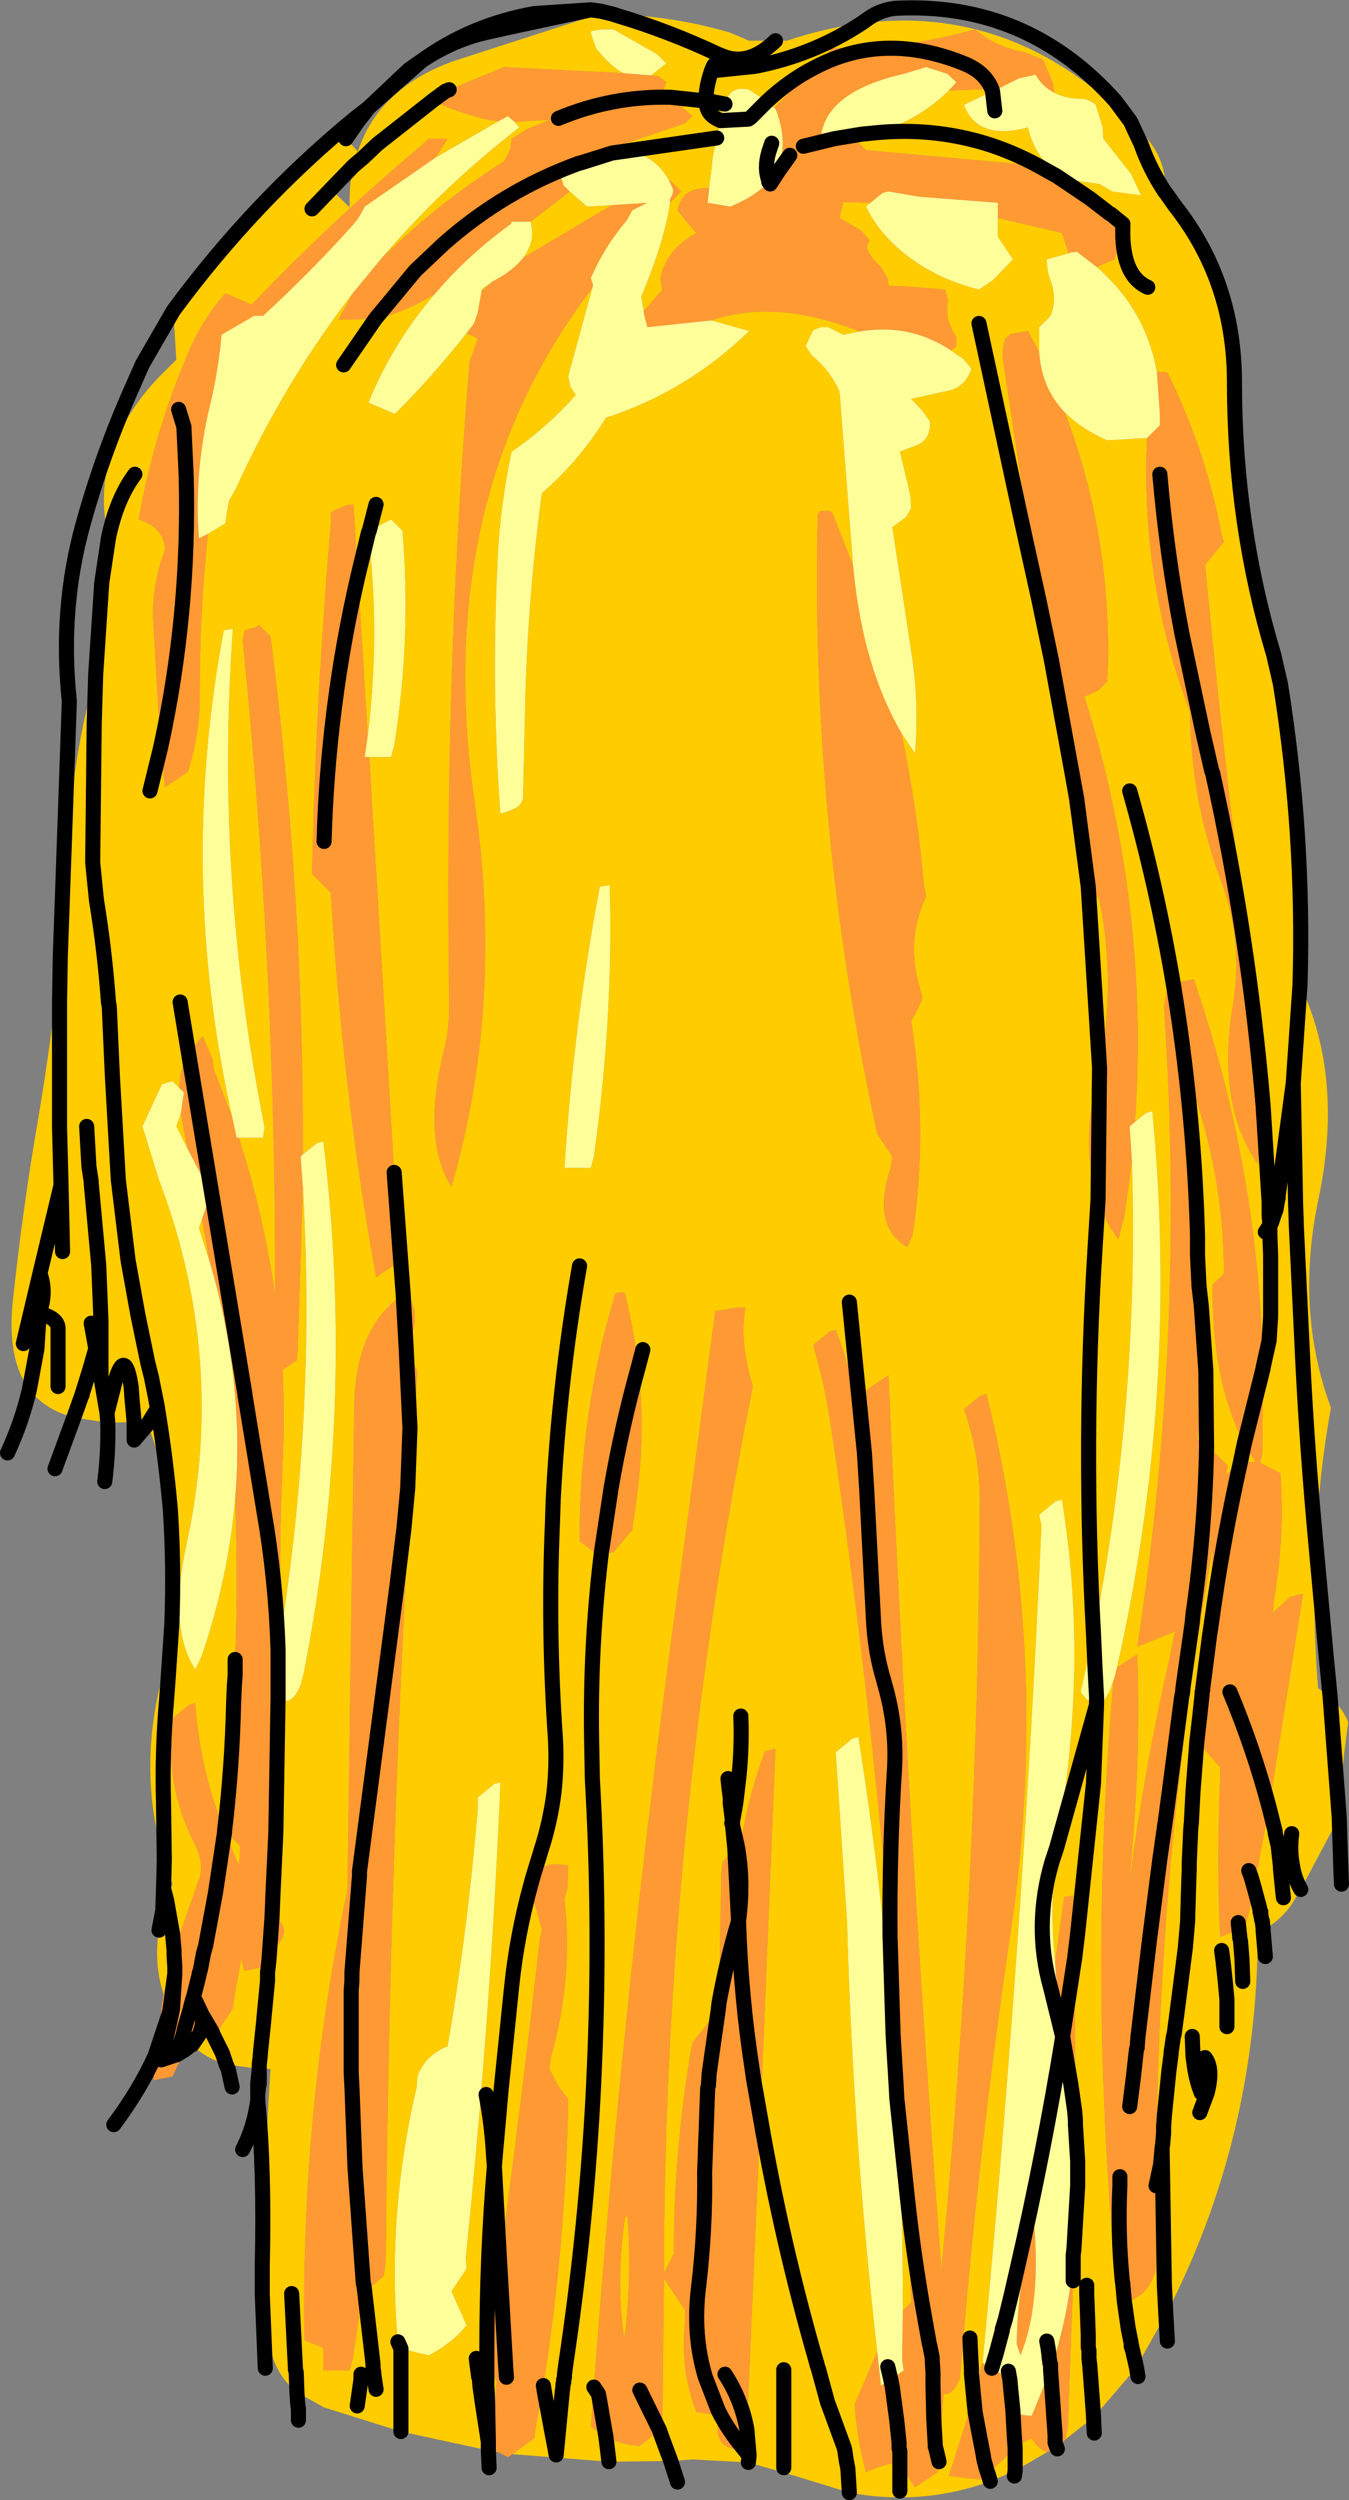 <?xml version="1.0" encoding="UTF-8" standalone="no"?>
<svg xmlns:xlink="http://www.w3.org/1999/xlink" height="165.8px" width="89.5px" xmlns="http://www.w3.org/2000/svg">
  <rect width="100%" height="100%" fill="#808080" stroke="none"/>
  <g transform="matrix(1.0, 0.0, 0.0, 1.0, 44.95, 83.05)">
    <path d="M-31.15 -47.65 Q-31.7 -42.5 -31.7 -37.1 -31.65 -34.4 -32.5 -31.85 L-34.0 -30.85 -34.3 -33.45 -34.8 -42.1 Q-34.85 -44.4 -34.0 -46.6 -34.05 -48.05 -35.75 -48.6 -34.75 -54.35 -32.4 -59.8 -31.5 -61.9 -30.0 -63.6 L-28.25 -62.85 Q-23.0 -68.35 -17.0 -73.4 L-16.5 -73.85 -15.75 -73.85 -15.25 -73.85 -16.05 -72.6 -20.75 -69.35 Q-21.1 -68.6 -21.65 -68.0 -24.4 -64.95 -27.5 -62.1 L-28.1 -62.1 -30.25 -60.85 Q-30.45 -58.6 -30.95 -56.45 -32.1 -51.8 -31.75 -47.35 L-31.15 -47.65 M-33.1 -55.9 L-32.75 -54.75 -32.6 -51.55 Q-32.35 -42.3 -34.3 -33.45 -32.35 -42.3 -32.6 -51.55 L-32.75 -54.75 -33.1 -55.9 M-29.1 -7.6 Q-27.45 -2.45 -26.7 2.8 -26.65 -18.8 -28.85 -40.6 L-28.75 -41.1 -28.7 -41.25 -28.0 -41.45 -27.75 -41.6 -27.0 -40.85 Q-24.8 -23.65 -24.85 -6.5 L-25.0 -6.35 -24.95 -5.6 -24.85 -4.3 -25.2 6.4 -25.25 7.15 -26.2 7.8 Q-26.05 10.95 -26.2 14.15 -26.45 19.5 -26.3 25.15 L-26.5 26.4 Q-26.65 21.65 -27.45 17.1 L-28.7 9.45 -28.7 9.4 -32.45 -13.25 -28.7 9.4 -28.7 9.45 -27.45 17.1 Q-26.65 21.65 -26.5 26.4 L-27.0 28.9 -26.5 29.5 -26.2 29.7 -26.15 30.65 Q-26.0 34.0 -26.5 37.4 L-26.65 38.5 -26.5 29.5 -26.65 38.5 -27.25 43.9 -26.9 44.05 Q-25.55 44.75 -26.5 45.9 L-27.1 46.85 -26.9 44.05 -27.1 46.85 -27.5 47.4 -28.75 47.65 -28.95 46.85 -29.4 49.4 -29.5 50.15 -30.5 51.65 -30.9 51.65 -31.5 51.65 -31.65 51.65 Q-31.45 51.15 -31.55 50.55 L-31.95 49.7 -31.55 50.55 Q-31.45 51.15 -31.65 51.65 L-32.0 51.65 -32.4 52.4 -32.7 52.9 -33.5 54.65 -34.75 54.9 -34.65 53.25 -33.7 50.4 -33.65 50.1 -33.35 47.8 -33.65 50.1 -33.7 50.4 -34.65 53.25 -34.1 49.2 -33.4 46.3 -31.85 41.85 Q-31.3 40.6 -32.05 39.2 -34.05 35.3 -33.5 30.9 L-32.4 30.0 -32.0 29.9 Q-31.7 34.05 -30.2 38.0 -29.55 32.5 -29.35 27.0 -29.15 21.65 -29.35 16.35 -28.7 8.5 -31.05 0.6 L-31.55 -2.2 -31.5 -2.35 -31.0 -3.85 -31.3 -4.55 -32.5 -6.85 -32.65 -7.5 -32.95 -9.25 -32.75 -10.6 -33.05 -10.9 Q-33.0 -12.35 -32.45 -13.25 L-31.5 -14.35 -30.85 -12.8 -30.75 -12.1 -29.55 -9.0 -29.25 -7.6 -29.1 -7.6 M18.0 -77.05 L18.5 -77.6 17.9 -78.15 16.5 -78.6 15.0 -78.15 Q9.75 -76.95 9.5 -73.85 L10.4 -73.85 12.0 -74.0 11.75 -73.85 12.5 -73.1 23.95 -72.05 24.7 -72.0 Q25.45 -71.35 26.55 -71.05 L26.75 -70.35 27.35 -69.9 28.65 -68.9 28.75 -68.85 29.2 -67.35 29.2 -66.6 29.0 -65.85 27.95 -65.4 27.8 -65.35 26.5 -66.35 26.05 -66.3 25.95 -66.25 25.75 -66.85 25.5 -67.6 21.25 -68.6 21.25 -69.6 16.05 -70.0 14.0 -70.35 13.6 -70.25 12.8 -69.6 11.0 -69.65 10.75 -68.6 12.2 -67.75 12.75 -67.1 Q12.5 -66.75 12.6 -66.5 12.9 -65.85 13.5 -65.35 L13.95 -64.55 14.0 -64.1 15.25 -64.05 17.75 -63.85 17.95 -63.15 Q17.7 -61.85 18.5 -60.7 L18.5 -60.1 18.15 -59.8 Q15.4 -61.65 12.0 -61.05 L12.0 -61.1 Q6.5 -63.25 2.25 -61.8 L-2.0 -61.35 -2.2 -62.1 -2.25 -62.4 -1.0 -63.85 -1.15 -64.55 Q-0.8 -66.45 1.25 -67.6 L0.55 -68.4 0.0 -69.1 Q0.25 -70.4 1.55 -70.55 L2.1 -70.6 2.0 -69.6 3.5 -69.35 Q5.2 -70.05 6.05 -71.0 7.65 -72.9 6.5 -75.85 L6.4 -75.9 9.15 -78.6 Q13.75 -81.0 19.1 -78.8 20.4 -78.25 20.85 -77.15 20.4 -78.25 19.1 -78.8 13.75 -81.0 9.15 -78.6 L10.25 -79.85 Q15.1 -79.8 19.75 -81.1 21.15 -79.9 23.0 -79.6 L24.25 -79.1 24.9 -77.55 25.0 -76.9 Q24.2 -77.3 23.75 -78.1 L22.65 -77.85 21.15 -77.1 20.85 -77.15 18.0 -77.05 M7.45 -72.75 L6.7 -71.7 6.15 -70.85 6.05 -71.0 6.15 -70.85 6.7 -71.7 7.45 -72.75 M2.3 -72.4 L2.3 -72.2 2.25 -72.35 2.3 -72.4 M-16.15 -76.45 L-15.65 -76.9 -15.4 -77.0 -16.15 -76.45 -15.4 -77.0 -15.15 -77.1 -11.5 -78.6 -3.6 -78.2 -1.75 -78.05 -1.25 -78.0 -0.75 -77.6 -0.9 -77.1 -0.45 -76.6 1.0 -75.35 0.45 -74.85 -6.25 -72.6 -6.25 -72.35 Q-6.4 -72.3 -6.6 -72.2 -11.55 -70.4 -15.55 -66.85 L-17.4 -65.1 -20.05 -61.9 -17.4 -65.1 -15.55 -66.85 Q-11.55 -70.4 -6.6 -72.2 L-7.75 -71.35 -7.55 -70.75 -7.15 -70.35 -9.75 -68.35 -10.25 -68.35 -11.0 -68.35 -11.05 -68.2 Q-13.95 -66.1 -16.1 -63.55 -18.15 -62.3 -20.05 -61.9 L-22.5 -61.85 -21.55 -63.6 -19.7 -65.85 Q-15.95 -69.55 -11.5 -72.35 L-11.1 -73.15 -11.0 -73.85 -9.95 -74.5 -8.5 -75.1 -10.35 -75.0 -10.8 -74.95 -11.25 -75.35 -11.9 -75.0 Q-13.75 -75.25 -16.25 -76.35 L-16.15 -76.45 M-7.9 -75.2 Q-4.3 -76.7 -0.45 -76.6 -4.3 -76.7 -7.9 -75.2 M14.85 -34.45 Q15.9 -29.5 16.35 -24.35 L16.5 -23.6 Q15.15 -20.75 16.05 -17.6 L16.25 -16.85 15.95 -16.15 15.5 -15.35 Q16.65 -8.15 15.6 -1.15 L15.25 -0.35 Q12.85 -1.7 14.15 -5.65 L14.25 -6.35 13.25 -7.85 Q8.8 -28.35 9.3 -48.85 9.3 -49.35 10.25 -49.1 L11.65 -45.55 11.7 -45.05 Q12.35 -38.75 14.85 -34.45 M-5.65 -63.95 Q-16.4 -49.9 -13.45 -29.8 -11.5 -16.45 -15.0 -4.35 -17.0 -7.5 -15.45 -13.6 -15.15 -14.8 -15.15 -16.35 -15.5 -38.25 -13.8 -59.05 L-13.25 -60.6 -14.0 -60.95 -13.5 -61.6 -13.25 -62.35 -13.0 -63.75 -12.25 -64.4 -12.15 -64.45 Q-10.85 -65.15 -10.25 -65.95 L-4.35 -69.45 -2.0 -69.6 -3.0 -69.1 -3.35 -68.45 Q-4.85 -66.7 -5.75 -64.6 L-5.6 -64.15 -5.65 -63.95 M10.4 -73.85 L8.35 -73.35 10.4 -73.85 M-0.55 -71.05 L-0.5 -71.1 0.25 -70.35 -0.5 -69.6 -0.5 -69.85 Q-0.25 -70.25 -0.3 -70.5 L-0.55 -71.05 M-18.8 -5.3 L-18.5 0.65 -20.0 1.65 Q-22.25 -10.85 -23.0 -23.85 L-24.25 -25.1 Q-24.0 -36.8 -23.0 -48.35 L-23.0 -49.1 -21.95 -49.55 -21.5 -49.6 -21.2 -44.85 -20.55 -34.25 -20.75 -32.85 -20.45 -32.85 -19.25 -12.9 -18.8 -5.3 M-18.2 2.8 L-18.0 2.65 Q-17.0 4.0 -17.7 5.65 L-18.0 6.4 -17.25 7.9 Q-19.1 37.0 -19.35 66.4 -19.35 67.15 -19.5 67.9 L-20.75 68.95 -20.8 68.55 -20.85 68.35 -21.4 60.65 -21.6 55.35 -21.65 54.4 -21.65 48.95 -21.6 48.3 -21.6 47.75 -21.1 41.35 -21.1 41.1 -21.1 41.05 -20.2 34.2 -18.6 22.0 -18.15 18.3 -17.9 15.65 -17.75 11.65 -18.0 6.4 -18.2 2.8 -18.0 6.4 -17.75 11.65 -17.9 15.65 -18.15 18.3 -18.6 22.0 -20.2 34.2 -21.1 41.05 -21.1 41.1 -21.1 41.35 -21.6 47.75 -21.6 48.3 -21.65 48.95 -21.65 54.4 -21.6 55.35 -21.4 60.65 -20.85 68.35 -20.8 68.55 -20.75 68.95 -20.9 69.1 -21.55 73.4 -21.75 74.15 -23.5 74.15 -23.5 73.4 -23.5 72.65 -24.75 72.15 Q-25.0 56.95 -21.9 42.25 L-21.45 10.15 Q-21.35 4.9 -18.2 2.8 M-23.45 -27.25 Q-23.2 -36.2 -21.2 -44.85 -23.2 -36.2 -23.45 -27.25 M31.15 -54.0 L32.0 -54.85 32.0 -55.6 31.8 -58.4 32.5 -58.35 Q35.0 -53.3 36.05 -47.85 L36.25 -47.1 35.0 -45.6 Q36.5 -29.95 38.55 -14.75 38.9 -12.25 38.85 -9.75 L38.5 -5.85 Q35.75 -9.8 36.85 -16.45 37.55 -20.75 36.0 -24.8 34.05 -30.1 34.0 -35.85 30.7 -44.5 31.15 -54.0 M32.0 -51.6 Q32.45 -46.35 33.45 -41.1 L34.85 -34.5 35.45 -31.9 35.5 -31.8 Q37.9 -20.95 38.85 -9.75 37.9 -20.95 35.5 -31.8 L35.45 -31.9 34.85 -34.5 33.45 -41.1 Q32.45 -46.35 32.0 -51.6 M27.35 -69.9 L25.2 -71.35 23.95 -72.05 25.2 -71.35 27.35 -69.9 M24.0 -59.7 Q24.15 -57.3 25.7 -55.7 28.8 -47.55 28.55 -38.6 L28.5 -37.85 27.9 -37.25 27.0 -36.85 Q31.35 -23.0 30.35 -8.65 L30.0 -8.35 30.05 -7.6 30.15 -6.0 29.65 -2.4 29.25 -0.85 Q28.35 -2.05 27.9 -3.5 L28.0 -12.25 27.9 -3.5 Q26.75 -6.85 27.8 -11.5 L28.0 -12.25 Q29.1 -17.8 28.0 -23.35 L27.45 -24.05 27.25 -24.25 26.75 -24.6 24.0 -43.15 21.6 -59.15 Q21.5 -59.85 21.75 -60.6 L22.1 -60.9 23.25 -61.1 24.0 -59.7 M27.25 -24.25 L26.5 -29.95 26.5 -30.0 24.8 -39.3 24.0 -43.15 24.8 -39.3 26.5 -30.0 26.5 -29.95 27.25 -24.25 M32.9 -17.75 L33.1 -17.9 34.25 -18.1 Q38.55 -5.6 38.85 7.65 L38.85 7.7 37.6 12.7 38.85 7.7 38.8 13.4 38.65 13.95 40.0 14.65 Q40.3 18.75 39.6 22.9 L39.5 23.9 40.65 22.85 41.5 22.65 39.25 36.8 Q38.2 32.85 36.65 29.15 38.2 32.85 39.25 36.8 L38.25 42.1 37.95 43.65 37.75 44.4 37.25 44.9 37.15 44.95 36.0 45.4 Q35.75 40.4 36.0 34.9 L36.0 34.15 34.95 32.95 34.45 32.5 34.65 30.75 34.8 29.35 34.8 29.2 34.85 29.0 34.85 28.95 34.85 28.9 35.3 25.4 35.4 24.75 Q36.15 19.25 37.35 13.9 36.15 19.25 35.4 24.75 L35.3 25.4 34.85 28.9 34.85 28.95 34.85 29.0 34.8 29.2 34.8 29.35 34.65 30.75 34.45 32.5 34.0 32.15 Q35.3 26.0 35.5 19.65 31.8 40.55 31.75 61.9 L31.75 65.9 31.75 67.4 Q31.25 69.3 29.65 69.6 L29.25 69.65 Q27.2 49.5 28.85 29.15 L28.9 28.45 29.0 28.15 29.15 27.55 30.5 26.65 Q30.75 33.55 30.05 40.9 L30.0 41.65 Q30.95 34.35 32.7 26.65 L33.0 25.15 30.5 26.15 Q33.7 5.55 32.3 -15.9 32.25 -16.6 32.5 -17.35 L32.9 -17.75 Q34.25 -9.6 34.5 -1.15 L34.5 0.2 34.6 2.25 34.75 3.55 34.65 10.9 34.5 12.4 35.1 12.9 35.75 13.4 36.5 14.15 36.4 14.8 36.75 14.4 37.25 13.9 37.35 13.9 38.0 13.9 38.35 13.9 37.6 12.7 Q35.55 8.7 35.5 2.9 L35.5 2.15 36.25 1.4 Q36.25 -4.75 34.25 -10.6 L34.0 -11.35 Q34.65 -3.95 34.75 3.55 L34.6 2.25 34.5 0.2 34.5 -1.15 Q34.25 -9.6 32.9 -17.75 M30.0 56.65 L30.25 54.65 30.45 52.85 30.5 52.75 30.5 52.65 30.55 52.0 30.6 51.6 31.3 45.7 31.55 43.75 32.0 40.25 32.4 37.45 32.65 35.6 33.3 30.6 33.45 29.45 33.5 29.25 33.55 28.75 34.15 24.55 34.2 24.0 Q35.0 18.45 35.1 12.9 35.0 18.45 34.2 24.0 L34.15 24.55 33.55 28.75 33.5 29.25 33.45 29.45 33.3 30.6 32.65 35.6 32.4 37.45 32.0 40.25 31.55 43.75 31.3 45.7 30.6 51.6 30.55 52.0 30.5 52.65 30.5 52.75 30.45 52.85 30.25 54.65 30.0 56.65 M29.35 61.3 L29.35 61.9 Q29.2 65.0 29.5 68.1 L29.5 68.15 29.55 68.45 29.55 68.5 29.65 69.6 29.55 68.5 29.55 68.45 29.5 68.15 29.5 68.1 Q29.2 65.0 29.35 61.9 L29.35 61.3 M12.4 13.3 Q12.7 11.65 12.55 9.9 L12.5 9.15 14.0 8.15 Q15.25 37.4 17.45 66.65 L17.5 67.5 Q19.95 42.0 20.05 16.4 20.05 13.35 19.0 10.4 L20.1 9.5 20.5 9.4 Q24.85 27.0 22.05 45.45 19.9 60.0 18.75 74.65 18.25 75.85 17.65 75.7 L17.35 80.2 17.25 80.9 15.75 81.9 14.75 80.4 14.75 79.7 14.75 79.55 14.75 79.5 14.7 79.3 14.7 79.25 14.7 78.95 14.55 77.5 14.25 75.25 14.15 74.75 14.25 75.25 14.55 77.5 14.7 78.95 14.7 79.25 14.7 79.3 14.75 79.5 14.75 79.55 14.75 79.7 14.75 80.4 Q14.3 80.1 12.5 80.9 11.9 78.65 11.75 76.4 L13.25 72.9 13.5 75.15 14.15 74.75 15.0 74.15 14.9 73.4 14.95 70.15 15.5 69.65 15.25 62.7 14.1 45.35 Q12.7 28.3 10.15 11.35 9.75 8.7 9.0 6.15 L10.1 5.25 10.5 5.15 Q12.05 9.1 12.25 13.4 L12.25 13.9 12.4 13.3 12.55 15.7 13.0 24.35 Q13.1 26.5 13.7 28.45 L13.75 28.65 Q14.55 31.4 14.4 34.2 14.05 39.8 14.1 45.35 14.05 39.8 14.4 34.2 14.55 31.4 13.75 28.65 L13.7 28.45 Q13.1 26.5 13.0 24.35 L12.55 15.7 12.4 13.3 M37.2 44.45 L37.25 44.9 37.2 44.45 M-4.75 78.55 L-5.75 77.9 -5.55 75.25 Q-3.5 47.55 0.35 20.1 L2.5 3.9 4.0 3.65 4.5 3.65 Q4.15 5.75 4.8 8.15 L5.0 8.9 Q-0.75 37.3 -0.9 66.65 L-0.9 67.7 -0.25 66.4 Q-0.25 59.85 0.85 53.15 L1.0 52.4 2.7 50.25 2.75 50.15 2.75 49.8 2.9 41.15 3.0 40.4 3.8 39.5 3.95 39.3 Q4.4 41.65 4.05 44.35 L3.8 39.5 4.05 44.35 Q4.4 41.65 3.95 39.3 L4.25 38.9 Q4.75 35.85 5.8 33.1 L6.5 32.9 5.5 57.4 5.2 55.7 5.05 54.85 4.95 54.15 Q4.2 49.3 4.05 44.35 3.25 47.0 2.75 49.8 3.25 47.0 4.05 44.35 4.2 49.3 4.95 54.15 L5.05 54.85 5.2 55.7 5.5 57.4 4.6 78.05 4.55 78.65 4.35 79.3 Q3.35 78.1 2.7 76.8 L1.85 74.6 Q1.0 71.8 1.4 68.6 1.85 64.8 1.8 61.0 L2.0 55.45 2.05 55.25 2.1 54.45 2.7 50.25 2.1 54.45 2.05 55.25 2.0 55.45 1.8 61.0 Q1.85 64.8 1.4 68.6 1.0 71.8 1.85 74.6 L2.7 76.8 Q3.35 78.1 4.35 79.3 L4.25 79.4 Q2.25 79.4 2.75 77.15 L1.25 76.9 Q0.15 74.1 0.5 70.9 L0.5 70.15 -0.9 68.05 -1.0 77.9 -1.2 78.1 -2.5 75.45 -1.2 78.1 -2.5 79.15 Q-3.7 79.1 -4.75 78.55 L-5.2 75.95 -5.25 75.7 -5.55 75.25 -5.25 75.7 -5.2 75.95 -4.75 78.55 M-5.05 19.9 L-5.5 19.9 -6.5 19.15 Q-6.5 10.6 -4.15 2.8 -4.1 2.65 -3.5 2.65 -2.9 5.1 -2.6 7.6 -2.05 12.55 -2.9 17.65 L-3.0 18.4 -4.25 19.9 -5.05 19.9 -4.4 15.6 Q-3.7 11.55 -2.6 7.6 -3.7 11.55 -4.4 15.6 L-5.05 19.9 M-8.9 75.15 L-9.4 77.9 -9.5 78.65 -10.95 79.7 -11.25 79.9 -11.95 79.55 -12.25 79.4 -12.1 75.65 -12.0 74.9 -12.65 73.6 -12.75 73.4 -12.65 72.75 -11.8 67.0 Q-10.35 56.4 -9.15 45.65 L-9.0 44.9 -9.65 42.6 -9.75 42.0 -9.75 41.9 -9.6 41.45 Q-9.1 40.45 -7.7 40.6 L-7.25 40.65 -7.3 42.15 -7.5 42.9 Q-6.9 48.1 -8.4 53.4 L-8.5 54.15 -7.9 55.3 -7.25 56.15 Q-7.4 65.65 -8.9 75.15 M20.6 81.0 L20.25 81.4 18.0 81.15 19.65 75.95 20.25 73.55 20.25 73.65 20.85 74.0 22.05 74.75 22.1 75.3 22.05 74.75 22.25 74.9 22.1 75.3 Q21.75 76.3 22.25 76.8 22.65 77.15 23.5 77.15 L24.75 74.1 Q25.95 70.55 26.25 66.8 L26.25 68.2 25.9 77.9 25.75 78.65 25.7 78.75 25.2 79.35 25.05 78.95 25.05 78.85 25.05 78.5 25.05 78.45 24.75 74.1 25.05 78.45 25.05 78.5 25.05 78.85 25.05 78.95 25.2 79.35 24.55 79.55 Q24.0 79.45 23.5 78.65 22.9 78.9 22.4 79.3 L20.6 81.0 20.5 80.7 20.45 80.55 20.45 80.5 20.35 80.15 20.3 79.9 20.3 79.85 20.05 78.55 19.75 76.95 19.65 75.95 19.75 76.95 20.05 78.55 20.3 79.85 20.3 79.9 20.35 80.15 20.45 80.5 20.45 80.55 20.5 80.7 20.6 81.0 M17.35 80.2 L17.15 79.35 17.1 79.2 17.1 79.1 17.0 77.35 17.0 77.25 16.95 75.15 16.95 74.8 16.95 74.4 16.95 74.3 16.9 73.5 16.9 73.3 16.75 72.55 16.7 72.35 16.3 70.1 Q15.65 66.4 15.25 62.7 15.65 66.4 16.3 70.1 L16.7 72.35 16.75 72.55 16.9 73.3 16.9 73.5 16.95 74.3 16.95 74.4 16.95 74.8 16.95 75.15 17.0 77.25 17.0 77.35 17.1 79.1 17.1 79.2 17.15 79.35 17.35 80.2 M-9.6 41.45 L-9.75 42.0 -9.6 41.45 M-11.35 74.6 L-11.4 73.9 -11.8 67.0 -11.4 73.9 -11.35 74.6 M-12.65 73.6 L-12.65 72.75 -12.65 73.6 M3.15 74.4 Q4.25 76.1 4.6 78.05 4.25 76.1 3.15 74.4 M-3.5 64.15 Q-4.05 67.9 -3.6 71.6 L-3.5 71.9 Q-3.05 68.1 -3.3 64.15 -3.35 63.6 -3.5 64.15 M38.25 42.1 L38.05 41.4 37.9 41.0 38.05 41.4 38.25 42.1 M26.35 46.8 L26.4 57.55 26.35 56.95 26.1 55.2 25.55 52.0 26.35 46.8 25.55 52.0 26.1 55.2 26.35 56.95 26.4 57.55 26.35 63.25 26.3 62.85 25.55 52.05 25.55 52.0 25.1 47.8 25.05 47.05 25.65 42.75 26.25 42.65 26.35 46.8 M22.25 76.8 L22.35 78.6 22.4 79.3 22.35 78.6 22.25 76.8 M23.5 64.9 Q23.65 64.35 23.7 64.9 24.05 70.0 22.75 73.15 L22.5 72.4 Q22.55 68.6 23.5 64.9 M-29.35 27.0 L-29.35 28.05 -29.4 28.7 -29.45 29.85 Q-29.55 34.2 -30.05 38.35 -29.55 34.2 -29.45 29.85 L-29.4 28.7 -29.35 28.05 -29.35 27.0 M-30.05 38.35 L-30.1 38.25 -30.05 38.45 -29.1 40.65 -29.05 40.15 -29.0 39.4 -30.05 38.35 M-30.05 38.45 L-30.65 42.45 -31.3 45.95 -31.45 46.5 -31.65 47.55 -31.75 47.9 -31.75 47.95 -32.1 49.35 -32.2 49.65 -32.35 50.25 -32.7 51.45 -32.8 51.9 -32.95 52.35 -33.2 53.2 -34.25 53.55 -33.6 50.65 -33.5 50.15 -33.5 50.1 -33.35 47.8 -33.35 47.4 -33.4 46.65 -33.4 46.3 -33.4 46.65 -33.35 47.4 -33.35 47.8 -33.5 50.1 -33.5 50.15 -33.6 50.65 -34.25 53.55 -33.2 53.2 -32.95 52.35 -32.8 51.9 -32.7 51.45 -32.35 50.25 -32.2 49.65 -32.1 49.35 -31.75 47.95 -31.75 47.9 -31.65 47.55 -31.45 46.5 -31.3 45.95 -30.65 42.45 -30.05 38.45 M-33.2 53.2 L-32.7 52.9 -33.2 53.2 M-30.9 51.65 L-31.55 50.55 -30.9 51.65" fill="#ff9933" fill-rule="evenodd" stroke="none"/>
    <path d="M-31.15 -47.65 L-30.0 -48.35 -29.9 -49.1 -29.75 -49.85 -29.3 -50.65 Q-26.1 -57.7 -21.55 -63.6 L-22.5 -61.85 -20.05 -61.9 Q-18.15 -62.3 -16.1 -63.55 -18.9 -60.3 -20.5 -56.35 L-18.75 -55.6 Q-16.25 -58.1 -14.0 -60.95 L-13.25 -60.6 -13.8 -59.05 Q-15.5 -38.25 -15.15 -16.35 -15.15 -14.8 -15.45 -13.6 -17.0 -7.5 -15.0 -4.35 -11.5 -16.45 -13.45 -29.8 -16.4 -49.9 -5.65 -63.95 L-7.25 -58.1 -7.1 -57.4 -6.75 -56.85 Q-8.65 -54.7 -11.0 -53.1 -11.8 -49.4 -11.95 -45.6 -12.35 -37.15 -11.75 -29.1 -11.1 -29.25 -10.6 -29.55 -10.35 -29.75 -10.25 -30.1 L-10.1 -36.85 Q-9.9 -43.7 -9.0 -50.35 -6.55 -52.45 -4.75 -55.35 0.65 -57.1 4.75 -61.1 L2.25 -61.8 Q6.5 -63.25 12.0 -61.1 L12.0 -61.05 11.0 -60.85 10.0 -61.35 9.5 -61.35 9.0 -61.15 8.5 -60.1 8.9 -59.5 Q10.15 -58.45 10.75 -57.1 L11.65 -45.55 10.25 -49.1 Q9.3 -49.35 9.3 -48.85 8.8 -28.35 13.25 -7.85 L14.25 -6.35 14.15 -5.65 Q12.85 -1.7 15.25 -0.35 L15.6 -1.15 Q16.65 -8.15 15.5 -15.35 L15.95 -16.15 16.25 -16.85 16.05 -17.6 Q15.15 -20.75 16.5 -23.6 L16.35 -24.35 Q15.9 -29.5 14.85 -34.45 L15.75 -33.1 Q16.05 -36.3 15.5 -39.9 L14.25 -48.1 15.15 -48.75 15.5 -49.35 15.45 -50.1 15.3 -50.85 14.75 -53.1 15.8 -53.5 Q16.8 -53.85 16.75 -55.1 L16.25 -55.8 15.5 -56.6 18.0 -57.15 Q19.1 -57.4 19.5 -58.6 L18.95 -59.25 18.15 -59.8 18.5 -60.1 18.5 -60.7 Q17.7 -61.85 17.95 -63.15 L17.75 -63.85 15.25 -64.05 14.0 -64.1 13.95 -64.55 13.5 -65.35 Q12.9 -65.85 12.6 -66.5 12.5 -66.75 12.75 -67.1 L12.2 -67.75 10.75 -68.6 11.0 -69.65 12.8 -69.6 12.5 -69.35 Q13.2 -67.95 14.3 -66.9 16.6 -64.7 20.0 -63.85 L20.9 -64.45 22.25 -65.85 21.75 -66.6 21.25 -67.35 21.25 -68.1 21.25 -68.6 25.5 -67.6 25.75 -66.85 25.95 -66.25 24.5 -65.85 Q24.5 -65.1 24.75 -64.45 25.2 -63.2 24.75 -62.1 L24.0 -61.35 24.0 -59.7 23.25 -61.1 22.1 -60.9 21.75 -60.6 Q21.5 -59.85 21.6 -59.15 L24.0 -43.15 22.8 -48.6 20.0 -61.6 22.8 -48.6 24.0 -43.15 26.75 -24.6 27.25 -24.25 27.45 -24.05 28.0 -23.35 Q29.1 -17.8 28.0 -12.25 L27.25 -24.25 28.0 -12.25 27.8 -11.5 Q26.75 -6.85 27.9 -3.5 28.35 -2.05 29.25 -0.85 L29.65 -2.4 30.15 -6.0 Q30.65 9.95 27.6 25.35 26.9 12.6 27.7 -0.25 L27.9 -3.5 27.7 -0.25 Q26.9 12.6 27.6 25.35 L26.75 29.15 Q27.3 29.95 27.8 30.0 28.3 29.95 28.75 28.9 L28.9 28.45 28.85 29.15 Q27.2 49.5 29.25 69.65 L29.65 69.6 Q31.25 69.3 31.75 67.4 L31.75 65.9 31.75 61.9 Q31.8 40.55 35.5 19.65 35.3 26.0 34.0 32.15 L34.45 32.5 34.2 35.75 34.1 37.65 34.1 37.7 34.05 38.25 33.95 40.5 33.95 40.85 33.95 40.9 33.9 42.35 33.85 44.05 33.85 44.3 33.7 46.0 33.7 46.05 33.15 50.35 32.95 51.85 32.9 52.0 32.75 53.05 32.75 53.15 32.6 54.3 32.3 57.25 32.3 57.3 32.25 57.95 32.25 58.35 32.25 58.4 32.2 59.0 32.2 59.05 32.15 59.4 32.05 60.5 31.75 61.9 32.05 60.5 32.15 59.4 32.2 59.05 32.2 59.0 32.25 58.4 32.25 58.35 32.25 57.95 32.3 57.3 32.3 57.25 32.6 54.3 32.75 53.15 32.75 53.05 32.9 52.0 32.95 51.85 33.15 50.35 33.7 46.05 33.7 46.0 33.85 44.3 33.85 44.05 33.9 42.35 33.95 40.9 33.95 40.85 33.95 40.5 34.05 38.25 34.1 37.7 34.1 37.65 34.2 35.75 34.45 32.5 34.95 32.95 36.0 34.15 36.0 34.9 Q35.75 40.4 36.0 45.4 L37.15 44.95 37.25 44.9 37.75 44.4 37.95 43.65 38.25 42.1 39.25 36.8 41.5 22.65 40.65 22.85 39.5 23.9 39.6 22.9 Q40.3 18.75 40.0 14.65 L38.65 13.95 38.8 13.4 38.85 7.7 38.85 7.65 Q38.55 -5.6 34.25 -18.1 L33.1 -17.9 32.9 -17.75 32.5 -17.35 Q32.25 -16.6 32.3 -15.9 33.7 5.55 30.5 26.15 L33.0 25.15 32.7 26.65 Q30.95 34.35 30.0 41.65 L30.05 40.9 Q30.75 33.55 30.5 26.65 L29.15 27.55 Q33.3 9.3 31.5 -9.35 L31.1 -9.25 30.35 -8.65 Q31.35 -23.0 27.0 -36.85 L27.9 -37.25 28.5 -37.85 28.55 -38.6 Q28.8 -47.55 25.7 -55.7 26.8 -54.6 28.5 -53.85 L31.15 -54.0 Q30.7 -44.5 34.0 -35.85 34.05 -30.1 36.0 -24.8 37.55 -20.75 36.85 -16.45 35.75 -9.8 38.5 -5.85 L38.85 -9.75 Q38.9 -12.25 38.55 -14.75 36.5 -29.95 35.0 -45.6 L36.25 -47.1 36.05 -47.85 Q35.0 -53.3 32.5 -58.35 L31.8 -58.4 Q31.05 -62.55 27.8 -65.35 L27.95 -65.4 29.0 -65.85 29.2 -66.6 29.2 -67.35 28.75 -68.85 28.65 -68.9 27.35 -69.9 26.75 -70.35 26.55 -71.05 28.0 -70.85 28.85 -70.35 30.75 -70.1 30.1 -71.5 28.25 -73.85 28.2 -74.6 27.75 -76.1 Q27.25 -76.5 26.75 -76.5 25.75 -76.5 25.0 -76.9 L24.9 -77.55 24.25 -79.1 23.0 -79.6 Q21.15 -79.9 19.75 -81.1 15.1 -79.8 10.25 -79.85 L9.15 -78.6 6.4 -75.9 5.9 -76.3 Q7.45 -77.75 9.15 -78.6 7.45 -77.75 5.9 -76.3 L5.5 -76.6 4.75 -77.1 Q3.55 -77.4 3.2 -76.3 L3.15 -76.15 2.35 -76.3 1.9 -76.35 Q1.85 -77.15 2.25 -78.35 L5.15 -78.65 Q9.0 -79.4 12.2 -81.5 9.0 -79.4 5.15 -78.65 L2.25 -78.35 Q1.85 -77.15 1.9 -76.35 L2.35 -76.3 3.15 -76.15 2.85 -75.05 2.6 -73.9 2.3 -72.4 2.25 -72.35 2.3 -72.2 2.1 -70.6 1.55 -70.55 Q0.25 -70.4 0.0 -69.1 L0.55 -68.4 1.25 -67.6 Q-0.8 -66.45 -1.15 -64.55 L-1.0 -63.85 -2.25 -62.4 -2.4 -63.35 -2.4 -63.4 Q-0.85 -67.1 -0.5 -69.6 L0.25 -70.35 -0.5 -71.1 -0.55 -71.05 Q-1.4 -72.65 -3.25 -73.1 L-3.75 -72.95 -4.35 -72.9 -6.25 -72.35 -6.25 -72.6 0.45 -74.85 1.0 -75.35 -0.45 -76.6 -0.9 -77.1 -0.75 -77.6 -1.25 -78.0 -1.75 -78.05 -0.75 -78.85 -1.35 -79.45 -4.25 -81.1 -5.0 -81.1 -5.7 -81.0 -5.75 -80.85 -5.4 -79.85 Q-4.45 -78.65 -3.6 -78.2 L-11.5 -78.6 -15.15 -77.1 -15.4 -77.0 -15.65 -76.9 -16.15 -76.45 -16.25 -76.35 Q-13.75 -75.25 -11.9 -75.0 L-16.05 -72.6 -15.25 -73.85 -15.75 -73.85 -16.5 -73.85 -17.0 -73.4 Q-23.0 -68.35 -28.25 -62.85 L-30.0 -63.6 Q-31.5 -61.9 -32.4 -59.8 -34.75 -54.35 -35.75 -48.6 -34.05 -48.05 -34.0 -46.6 -34.85 -44.4 -34.8 -42.1 L-34.3 -33.45 -34.0 -30.85 -32.5 -31.85 Q-31.65 -34.4 -31.7 -37.1 -31.7 -42.5 -31.15 -47.65 M-35.0 -30.6 L-34.3 -33.45 -35.0 -30.6 M-37.75 -47.4 Q-39.1 -53.0 -34.5 -57.95 L-33.25 -59.2 -33.45 -62.45 Q-28.15 -69.65 -21.4 -75.2 L-21.2 -75.0 -22.0 -73.85 -21.2 -73.0 Q-19.85 -77.2 -14.85 -79.0 L-5.25 -82.1 -4.25 -82.1 Q-0.35 -82.0 3.45 -80.9 L4.75 -80.35 6.5 -80.35 7.25 -80.35 Q9.8 -81.2 12.2 -81.5 22.2 -82.8 30.05 -75.0 L30.85 -74.2 Q32.5 -72.5 32.35 -70.3 31.35 -71.8 30.75 -73.5 L30.05 -75.0 30.75 -73.5 Q31.35 -71.8 32.35 -70.3 L32.35 -70.2 32.4 -70.25 33.0 -69.4 Q36.95 -64.4 36.95 -57.7 36.95 -48.3 39.55 -39.65 L40.0 -37.7 Q41.6 -27.7 41.3 -17.75 44.2 -11.65 42.55 -3.65 40.95 3.8 43.35 10.3 42.55 14.75 42.35 19.3 41.8 13.4 41.5 7.55 L41.05 -1.85 41.05 -1.95 41.0 -3.45 41.0 -3.6 40.85 -11.2 41.0 -3.6 41.0 -3.45 41.05 -1.95 41.05 -1.85 41.5 7.55 Q41.8 13.4 42.35 19.3 42.1 24.05 42.5 28.9 L43.3 29.5 Q44.1 30.2 44.5 31.15 L44.3 32.65 Q44.0 34.95 44.0 37.3 L43.9 37.45 43.3 29.5 43.9 37.45 41.35 42.25 41.1 42.65 Q40.3 44.15 38.85 44.95 L38.85 44.8 38.8 44.4 38.8 44.35 38.75 44.25 38.75 44.2 38.7 43.95 38.7 43.85 38.7 43.8 38.7 43.75 38.65 43.75 38.65 43.65 38.6 43.4 38.25 42.1 38.6 43.4 38.65 43.65 38.65 43.75 38.7 43.75 38.7 43.8 38.7 43.85 38.7 43.95 38.75 44.2 38.75 44.25 38.8 44.35 38.8 44.4 38.85 44.8 38.85 44.95 38.5 45.15 Q38.45 58.75 32.4 70.45 L30.45 73.9 30.45 73.95 30.2 72.85 30.15 72.7 30.15 72.6 30.1 72.55 30.1 72.5 30.1 72.4 30.1 72.35 29.9 71.35 29.65 69.6 29.9 71.35 30.1 72.35 30.1 72.4 30.1 72.5 30.1 72.55 30.15 72.6 30.15 72.7 30.2 72.85 30.45 73.95 27.75 77.1 27.6 77.25 25.7 78.75 25.75 78.65 25.9 77.9 26.25 68.2 26.25 66.8 26.3 66.1 26.55 61.9 26.55 61.3 26.55 60.3 26.4 57.85 26.4 57.75 26.4 57.55 26.4 57.75 26.4 57.85 26.55 60.3 26.55 61.3 26.55 61.9 26.3 66.1 26.35 63.25 26.4 57.55 26.35 46.8 26.55 45.15 27.6 35.2 27.8 30.0 27.6 35.2 26.55 45.15 26.35 46.8 26.25 42.65 25.65 42.75 25.05 47.05 Q24.65 43.25 25.15 39.5 L25.3 38.3 Q27.25 27.05 25.5 16.4 L25.1 16.5 24.0 17.4 24.15 18.15 Q22.9 45.75 20.25 73.55 L19.65 75.95 18.0 81.15 20.25 81.4 20.6 81.0 20.65 81.15 20.75 81.5 20.65 81.15 20.6 81.0 22.4 79.3 Q22.9 78.9 23.5 78.65 24.0 79.45 24.55 79.55 L22.4 80.8 20.75 81.5 Q16.2 83.15 11.4 82.25 L11.3 80.65 11.25 80.4 11.2 80.15 11.1 79.45 11.05 79.25 10.1 76.65 9.95 76.25 9.35 74.05 9.25 73.75 9.25 73.7 9.2 73.55 Q6.9 65.55 5.5 57.4 6.9 65.55 9.2 73.55 L9.25 73.7 9.25 73.75 9.35 74.05 9.95 76.25 10.1 76.65 11.05 79.25 11.1 79.45 11.2 80.15 11.25 80.4 11.3 80.65 11.4 82.25 7.5 81.05 4.7 80.25 1.0 80.05 -0.45 80.15 -1.1 78.4 -1.2 78.1 -1.1 78.4 -0.45 80.15 -4.55 80.2 -10.95 79.7 -9.5 78.65 -9.4 77.9 -8.9 75.15 -8.8 75.75 -8.05 79.75 -7.65 75.6 -7.6 75.2 -7.6 75.05 -7.55 74.95 -7.55 74.75 -7.5 74.6 -7.5 74.45 -7.5 74.4 -7.4 73.65 Q-6.0 64.3 -5.55 54.9 L-5.55 54.8 Q-5.1 45.35 -5.6 35.85 L-5.65 34.9 -5.7 32.25 Q-5.8 26.05 -5.05 19.9 -5.8 26.05 -5.7 32.25 L-5.65 34.9 -5.6 35.85 Q-5.1 45.35 -5.55 54.8 L-5.55 54.9 Q-6.0 64.3 -7.4 73.65 L-7.5 74.4 -7.5 74.45 -7.5 74.6 -7.55 74.75 -7.55 74.95 -7.6 75.05 -7.6 75.2 -7.65 75.6 -8.05 79.75 -8.8 75.75 -8.9 75.15 Q-7.4 65.65 -7.25 56.15 L-7.9 55.3 -8.5 54.15 -8.4 53.4 Q-6.9 48.1 -7.5 42.9 L-7.3 42.15 -7.25 40.65 -7.7 40.6 Q-9.1 40.45 -9.6 41.45 L-9.05 39.65 Q-8.45 37.8 -8.2 35.85 -8.0 34.05 -8.1 32.25 -8.6 25.1 -8.3 18.0 L-8.25 16.45 Q-7.85 8.6 -6.5 0.9 -7.85 8.6 -8.25 16.45 L-8.3 18.0 Q-8.6 25.1 -8.1 32.25 -8.0 34.05 -8.2 35.85 -8.45 37.8 -9.05 39.65 L-9.6 41.45 -9.75 41.9 -9.75 42.0 -9.65 42.6 -9.0 44.9 -9.15 45.65 Q-10.35 56.4 -11.8 67.0 L-12.15 60.6 -12.1 60.0 -11.7 55.5 -11.0 48.65 Q-10.65 45.3 -9.75 42.0 -10.65 45.3 -11.0 48.65 L-11.7 55.5 -12.1 60.0 -12.15 60.6 -11.8 67.0 -12.65 72.75 Q-12.65 66.65 -12.15 60.6 L-12.2 60.0 Q-12.3 57.95 -12.7 55.85 -12.3 57.95 -12.2 60.0 L-12.15 60.6 Q-12.65 66.65 -12.65 72.75 L-12.75 73.4 -12.65 73.6 -12.0 74.9 -12.1 75.65 -12.25 79.4 -11.95 79.55 -12.55 79.45 -18.35 78.2 -18.35 77.45 -18.35 76.2 -18.35 75.4 -18.35 75.2 -18.35 74.65 -18.35 74.4 -18.35 74.05 -18.35 74.0 -18.35 73.55 -18.35 73.0 -18.35 72.7 -18.35 73.0 -18.35 73.55 -18.35 74.0 -18.35 74.05 -18.35 74.4 -18.35 74.65 -18.35 75.2 -18.35 75.4 -18.35 76.2 -18.35 77.45 -18.35 78.2 -23.45 76.6 -25.25 75.6 Q-27.05 74.15 -27.2 71.4 -27.6 62.85 -27.0 54.15 L-27.75 54.15 -27.75 54.1 -27.75 53.85 -27.7 53.45 -27.65 52.85 -27.45 50.95 -27.45 50.9 -27.2 48.3 -27.2 48.2 -27.2 47.9 -27.2 47.75 -27.15 47.35 -27.1 46.85 -27.15 47.35 -27.2 47.75 -27.2 47.9 -27.2 48.2 -27.2 48.3 -27.45 50.9 -27.45 50.95 -27.65 52.85 -27.7 53.45 -27.75 53.85 -27.75 54.1 -27.75 54.15 -29.95 53.85 -30.2 53.1 -30.25 53.0 -30.75 52.0 -30.9 51.65 -30.75 52.0 -30.25 53.0 -30.2 53.1 -29.95 53.85 Q-31.3 53.45 -32.25 52.55 L-32.4 52.4 -32.0 51.65 -31.65 51.65 -31.5 51.65 -30.9 51.65 -30.5 51.65 -29.5 50.15 -29.4 49.4 -28.95 46.85 -28.75 47.65 -27.5 47.4 -27.1 46.85 -26.5 45.9 Q-25.55 44.75 -26.9 44.05 L-26.85 42.75 -26.65 38.5 -26.85 42.75 -26.9 44.05 -27.25 43.9 -26.65 38.5 -26.5 37.4 Q-26.0 34.0 -26.15 30.65 L-26.2 29.7 Q-25.5 29.95 -25.0 28.65 L-24.8 27.9 Q-21.35 10.35 -23.5 -7.35 L-23.9 -7.25 -24.85 -6.5 Q-24.8 -23.65 -27.0 -40.85 L-27.75 -41.6 -28.0 -41.45 -28.7 -41.25 -28.75 -41.1 -28.85 -40.6 Q-26.65 -18.8 -26.7 2.8 -27.45 -2.45 -29.1 -7.6 L-27.5 -7.6 -27.4 -8.3 Q-30.7 -24.85 -29.5 -41.35 L-30.1 -41.25 Q-33.15 -25.05 -29.55 -9.0 L-30.75 -12.1 -30.85 -12.8 -31.5 -14.35 -32.45 -13.25 Q-33.0 -12.35 -33.05 -10.9 L-33.5 -11.35 -34.2 -11.15 -35.5 -8.35 -34.4 -4.8 Q-29.9 7.05 -32.55 19.25 -33.8 24.9 -32.0 27.65 L-31.6 26.85 Q-29.8 21.6 -29.35 16.35 -29.15 21.65 -29.35 27.0 -29.55 32.5 -30.2 38.0 -31.7 34.05 -32.0 29.9 L-32.4 30.0 -33.5 30.9 Q-34.05 35.3 -32.05 39.2 -31.3 40.6 -31.85 41.85 L-33.4 46.3 -33.5 45.2 -33.9 42.95 -33.5 45.2 -33.4 46.3 -34.1 49.2 -34.3 48.5 Q-34.7 46.7 -34.4 44.95 L-34.15 43.65 -33.9 42.95 -33.5 41.9 -34.05 40.3 -34.1 36.55 Q-34.2 33.15 -33.9 29.7 L-33.8 28.35 -33.55 24.65 -33.8 28.35 -33.9 29.7 Q-34.2 33.15 -34.1 36.55 L-34.05 40.3 Q-35.8 34.55 -34.25 28.4 L-33.55 24.65 Q-33.4 20.8 -33.65 17.05 -33.95 13.65 -34.5 10.35 L-34.5 10.3 -34.65 9.55 -34.9 8.3 -35.15 7.3 -35.8 4.15 -36.45 0.55 -37.1 -4.8 -37.5 -11.8 -37.7 -16.3 -37.75 -16.55 Q-38.0 -20.0 -38.55 -23.35 L-38.8 -25.85 -38.7 -35.05 -38.6 -38.35 -38.2 -44.4 -37.75 -47.4 Q-37.2 -50.0 -36.0 -51.6 -37.2 -50.0 -37.75 -47.4 M-40.95 -19.6 L-40.45 -26.9 Q-40.15 -32.9 -38.6 -38.35 L-38.7 -35.05 -38.8 -25.85 -38.55 -23.35 Q-38.0 -20.0 -37.75 -16.55 L-37.7 -16.3 -37.5 -11.8 -37.1 -4.8 -36.45 0.55 -35.8 4.15 -35.15 7.3 -34.9 8.3 -34.65 9.55 -34.5 10.3 -34.5 10.35 Q-33.95 13.65 -33.65 17.05 -34.1 14.2 -35.15 11.4 L-34.5 10.35 -34.65 9.55 -34.5 10.35 -35.15 11.4 -35.25 11.15 -36.05 11.25 -37.8 11.3 -40.05 10.95 -39.55 9.55 -39.5 9.45 -39.5 9.4 -39.0 7.8 -38.6 6.4 -39.0 7.8 -39.5 9.4 -39.5 9.45 -39.55 9.55 -40.05 10.95 Q-41.95 10.45 -43.0 9.1 -44.5 7.1 -44.1 3.25 -43.45 -2.9 -42.4 -8.95 -41.5 -14.3 -40.95 -19.6 L-41.0 -16.55 -41.0 -8.35 -41.0 -8.3 -40.9 -4.45 -40.8 -0.05 -40.9 -4.45 -41.0 -8.3 -41.0 -8.35 -41.0 -16.55 -40.95 -19.6 M-25.6 69.05 L-25.35 74.0 -25.35 74.1 -25.3 74.25 -25.25 75.6 -25.3 74.25 -25.35 74.1 -25.35 74.0 -25.6 69.05 M-33.0 -16.6 L-32.45 -13.25 -33.0 -16.6 M13.2 -74.25 Q15.95 -75.05 18.0 -77.05 L20.85 -77.15 20.9 -77.0 20.85 -77.15 21.15 -77.1 20.9 -77.0 19.0 -76.1 Q19.9 -73.7 23.25 -74.6 23.65 -72.95 24.7 -72.0 L23.95 -72.05 Q22.2 -73.0 20.4 -73.55 16.9 -74.6 13.2 -74.25 16.9 -74.6 20.4 -73.55 22.2 -73.0 23.95 -72.05 L12.5 -73.1 11.75 -73.85 12.0 -74.0 13.2 -74.25 M31.2 -64.0 Q29.4 -64.8 29.55 -68.2 L28.75 -68.85 29.55 -68.2 Q29.4 -64.8 31.2 -64.0 M2.85 -75.05 L2.65 -75.15 2.4 -75.3 Q1.9 -75.65 1.9 -76.35 L-0.45 -76.6 1.9 -76.35 Q1.9 -75.65 2.4 -75.3 L2.65 -75.15 2.85 -75.05 M-21.5 -72.05 L-20.85 -72.6 -20.8 -72.65 -19.9 -73.5 -16.15 -76.45 -19.9 -73.5 -20.8 -72.65 -20.85 -72.6 -21.5 -72.05 -23.0 -70.5 -21.75 -69.3 Q-21.8 -70.8 -21.5 -72.05 M-24.25 -69.2 L-23.0 -70.5 -24.25 -69.2 M-10.8 -74.95 L-10.35 -75.0 -8.5 -75.1 -9.95 -74.5 -11.0 -73.85 -11.1 -73.15 -11.5 -72.35 Q-15.95 -69.55 -19.7 -65.85 -15.6 -70.65 -10.5 -74.6 L-10.8 -74.95 M-4.25 -82.1 L-3.95 -82.0 Q-0.6 -81.0 2.7 -79.45 L2.95 -79.35 2.4 -78.7 2.25 -78.35 2.4 -78.7 2.95 -79.35 2.7 -79.45 Q-0.6 -81.0 -3.95 -82.0 L-4.25 -82.1 M2.95 -79.35 Q4.7 -78.6 6.5 -80.35 4.7 -78.6 2.95 -79.35 M-22.15 -58.85 L-20.05 -61.9 -22.15 -58.85 M-4.35 -69.45 L-10.25 -65.95 Q-9.4 -67.05 -9.75 -68.35 L-7.15 -70.35 -6.0 -69.35 -4.35 -69.45 M-12.25 -64.4 L-13.0 -63.75 -13.0 -63.85 -12.25 -64.4 M2.6 -73.9 L-4.35 -72.9 2.6 -73.9 M-21.2 -44.85 L-21.5 -49.6 -21.95 -49.55 -23.0 -49.1 -23.0 -48.35 Q-24.0 -36.8 -24.25 -25.1 L-23.0 -23.85 Q-22.25 -10.85 -20.0 1.65 L-18.5 0.65 -18.8 -5.3 -19.25 -12.9 -20.45 -32.85 -19.0 -32.85 -18.8 -33.6 Q-17.65 -40.7 -18.25 -47.85 L-19.0 -48.6 -19.5 -48.35 -20.45 -47.85 -20.5 -47.85 -20.5 -47.75 -21.2 -44.85 -20.5 -47.75 -20.45 -47.1 Q-19.75 -40.7 -20.55 -34.25 L-21.2 -44.85 M-20.0 -49.6 L-20.45 -47.85 -20.0 -49.6 M-18.2 2.8 L-18.8 -5.3 -18.2 2.8 Q-21.35 4.9 -21.45 10.15 L-21.9 42.25 Q-25.0 56.95 -24.75 72.15 L-23.5 72.65 -23.5 73.4 -23.5 74.15 -21.75 74.15 -21.55 73.4 -20.9 69.1 -20.75 68.95 -19.5 67.9 Q-19.35 67.15 -19.35 66.4 -19.1 37.0 -17.25 7.9 L-18.0 6.4 -17.7 5.65 Q-17.0 4.0 -18.0 2.65 L-18.2 2.8 M-20.0 75.4 L-20.15 74.4 -20.15 74.3 -20.2 74.0 -20.2 73.75 -20.75 68.95 -20.2 73.75 -20.2 74.0 -20.15 74.3 -20.15 74.4 -20.0 75.4 M41.3 -17.75 L40.85 -11.2 39.85 -3.75 39.85 -3.6 39.8 -3.4 39.7 -2.8 39.65 -2.7 39.4 -1.95 39.35 -1.9 39.3 -1.8 39.3 -1.9 39.25 -2.45 39.25 -2.55 39.25 -2.8 39.25 -3.2 39.25 -3.35 38.85 -9.75 39.25 -3.35 39.25 -3.2 39.25 -2.8 39.25 -2.55 39.25 -2.45 39.3 -1.9 39.3 -1.8 39.35 -1.9 39.4 -1.95 39.65 -2.7 39.7 -2.8 39.8 -3.4 39.85 -3.6 39.85 -3.75 40.85 -11.2 41.3 -17.75 M39.0 -1.35 L39.3 -1.8 39.3 -1.15 39.35 0.2 39.35 2.25 39.35 4.25 39.25 5.85 38.85 7.65 39.25 5.85 39.35 4.25 39.35 2.25 39.35 0.2 39.3 -1.15 39.3 -1.8 39.0 -1.35 M30.0 -30.6 Q31.8 -24.3 32.9 -17.75 31.8 -24.3 30.0 -30.6 M34.75 3.55 Q34.65 -3.95 34.0 -11.35 L34.25 -10.6 Q36.25 -4.75 36.25 1.4 L35.5 2.15 35.5 2.9 Q35.55 8.7 37.6 12.7 L37.35 13.9 37.6 12.7 38.35 13.9 38.0 13.9 37.35 13.9 37.25 13.9 36.75 14.4 36.4 14.8 36.5 14.15 35.75 13.4 35.1 12.9 34.5 12.4 34.65 10.9 34.75 3.55 35.05 7.85 35.1 12.9 35.05 7.85 34.75 3.55 M14.75 80.4 L15.75 81.9 17.25 80.9 17.35 80.2 17.65 75.7 Q18.25 75.85 18.75 74.65 19.9 60.0 22.05 45.45 24.85 27.0 20.5 9.4 L20.1 9.5 19.0 10.4 Q20.05 13.35 20.05 16.4 19.95 42.0 17.5 67.5 L17.45 66.65 Q15.25 37.4 14.0 8.15 L12.5 9.15 12.55 9.9 Q12.7 11.65 12.4 13.3 L12.25 13.9 12.25 13.4 Q12.05 9.1 10.5 5.15 L10.1 5.25 9.0 6.15 Q9.75 8.7 10.15 11.35 12.7 28.3 14.1 45.35 L14.3 51.8 14.1 45.35 15.25 62.7 15.5 69.65 14.95 70.15 Q14.95 63.05 14.55 56.1 L14.5 55.15 14.35 52.7 14.3 51.8 Q13.55 41.85 12.0 32.15 L11.6 32.25 10.5 33.15 11.25 44.4 Q11.65 58.85 13.25 72.9 L11.75 76.4 Q11.9 78.65 12.5 80.9 14.3 80.1 14.75 80.4 L14.75 80.5 14.75 81.05 14.75 81.15 14.75 82.15 14.75 81.15 14.75 81.05 14.75 80.5 14.75 80.4 M11.4 3.3 L12.4 13.3 11.4 3.3 M27.8 30.0 L25.15 39.5 27.8 30.0 M40.2 42.8 L40.15 42.35 40.0 40.85 40.0 40.75 40.0 40.7 39.85 39.35 39.65 38.5 39.65 38.4 39.25 36.8 39.65 38.4 39.65 38.5 39.85 39.35 40.0 40.7 40.0 40.75 40.0 40.85 40.15 42.35 40.2 42.8 M-5.55 -6.35 Q-4.25 -15.55 -4.5 -24.35 L-5.15 -24.25 Q-6.9 -15.05 -7.5 -5.6 L-5.75 -5.6 -5.55 -6.35 M-26.3 25.15 Q-26.45 19.5 -26.2 14.15 -26.05 10.95 -26.2 7.8 L-25.25 7.15 -25.2 6.4 -24.85 -4.3 Q-24.0 10.6 -26.3 25.15 M-27.75 53.85 L-27.75 54.15 -27.75 53.85 M2.7 50.25 L1.0 52.4 0.85 53.15 Q-0.25 59.85 -0.25 66.4 L-0.9 67.7 -0.9 66.65 Q-0.75 37.3 5.0 8.9 L4.8 8.15 Q4.15 5.75 4.5 3.65 L4.0 3.65 2.5 3.9 0.35 20.1 Q-3.5 47.55 -5.55 75.25 L-5.75 77.9 -4.75 78.55 -4.55 80.2 -4.75 78.55 Q-3.7 79.1 -2.5 79.15 L-1.2 78.1 -1.0 77.9 -0.9 68.05 0.5 70.15 0.5 70.9 Q0.15 74.1 1.25 76.9 L2.75 77.15 Q2.25 79.4 4.25 79.4 L4.35 79.3 4.55 78.65 4.6 78.05 4.75 79.8 4.7 80.25 4.75 79.8 4.35 79.3 4.75 79.8 4.6 78.05 5.5 57.4 6.5 32.9 5.8 33.1 Q4.75 35.85 4.25 38.9 L3.95 39.3 3.8 39.5 3.0 40.4 2.9 41.15 2.75 49.8 2.7 50.25 2.75 49.8 2.75 50.15 2.7 50.25 M-2.3 6.45 L-2.6 7.6 -2.3 6.45 M3.35 34.9 L3.4 35.4 3.5 36.2 3.5 36.55 3.65 37.75 3.6 37.85 3.65 38.0 3.8 39.5 3.65 38.0 3.6 37.85 3.65 37.75 3.5 36.55 3.5 36.2 3.4 35.4 3.35 34.9 M-5.05 19.9 L-4.25 19.9 -3.0 18.4 -2.9 17.65 Q-2.05 12.55 -2.6 7.6 -2.9 5.1 -3.5 2.65 -4.1 2.65 -4.15 2.8 -6.5 10.6 -6.5 19.15 L-5.5 19.9 -5.05 19.9 M4.2 30.75 Q4.3 33.05 4.0 35.4 L3.9 36.25 3.85 36.6 3.65 37.75 3.85 36.6 3.9 36.25 4.0 35.4 Q4.3 33.05 4.2 30.75 M19.4 72.0 L19.45 73.1 19.45 73.15 19.5 74.0 19.5 74.05 19.5 74.15 19.5 74.25 19.5 74.3 19.5 74.35 19.65 75.95 19.5 74.35 19.5 74.3 19.5 74.25 19.5 74.15 19.5 74.05 19.5 74.0 19.45 73.15 19.45 73.1 19.4 72.0 M3.65 37.75 L3.65 38.0 3.95 39.3 3.65 38.0 3.65 37.75 M-18.35 72.7 L-16.5 73.15 Q-14.9 72.3 -14.0 71.15 L-15.0 68.9 -14.0 67.4 -14.05 66.65 Q-12.4 50.7 -11.75 35.15 L-12.15 35.25 -13.25 36.15 -13.25 36.9 Q-13.9 44.8 -15.25 52.65 -16.75 53.25 -17.25 54.65 L-17.3 55.35 Q-19.3 63.85 -18.55 72.25 L-18.5 72.65 -18.35 72.7 M-13.35 73.35 L-13.25 74.15 -13.2 74.5 -13.2 74.55 -13.15 74.65 -13.1 75.25 -12.95 76.3 -12.55 78.9 -12.55 79.45 -12.55 78.9 -12.95 76.3 -13.1 75.25 -13.15 74.65 -13.2 74.55 -13.2 74.5 -13.25 74.15 -13.35 73.35 M-12.55 78.9 L-12.6 76.25 -12.65 75.15 -12.65 74.65 -12.65 74.55 -12.65 74.2 -12.65 73.6 -12.65 74.2 -12.65 74.55 -12.65 74.65 -12.65 75.15 -12.6 76.25 -12.55 78.9 M-3.5 64.15 Q-3.35 63.6 -3.3 64.15 -3.05 68.1 -3.5 71.9 L-3.6 71.6 Q-4.05 67.9 -3.5 64.15 M36.45 51.35 L36.45 51.0 36.45 50.95 36.45 50.5 36.45 49.55 36.35 48.45 36.2 47.05 36.1 46.3 36.2 47.05 36.35 48.45 36.45 49.55 36.45 50.5 36.45 50.95 36.45 51.0 36.45 51.35 M41.35 42.25 Q40.9 41.45 40.8 40.65 40.6 39.65 40.75 38.55 40.6 39.65 40.8 40.65 40.9 41.45 41.35 42.25 M37.5 48.35 L37.45 46.9 37.35 45.65 37.3 45.45 37.3 45.35 37.25 44.9 37.3 45.35 37.3 45.45 37.35 45.65 37.45 46.9 37.5 48.35 M27.15 68.5 L27.15 69.1 27.25 71.75 27.25 72.5 27.25 72.6 27.3 72.85 27.3 72.9 27.3 73.0 27.3 73.1 27.3 73.35 27.35 73.8 27.6 77.15 27.6 77.25 27.6 77.15 27.35 73.8 27.3 73.35 27.3 73.1 27.3 73.0 27.3 72.9 27.3 72.85 27.25 72.6 27.25 72.5 27.25 71.75 27.15 69.1 27.15 68.5 M14.55 56.1 L15.25 62.7 14.55 56.1 M34.65 57.05 L35.1 55.85 35.15 55.7 Q35.55 54.1 35.0 53.4 35.55 54.1 35.15 55.7 L35.1 55.85 34.65 57.05 M34.75 55.75 Q34.45 55.0 34.3 54.05 L34.2 53.3 34.15 52.0 34.2 53.3 34.3 54.05 Q34.45 55.0 34.75 55.75 M32.15 59.4 L32.3 68.5 32.4 70.45 32.3 68.5 32.15 59.4 M-32.95 -9.25 L-32.65 -7.5 -32.5 -6.85 -33.25 -8.35 -33.0 -9.1 -32.95 -9.25 M-31.55 -2.2 L-31.05 0.6 -31.75 -1.6 -31.55 -2.2 M-39.2 -8.35 L-39.05 -5.7 -38.9 -4.7 -38.9 -4.6 -38.4 0.85 -38.25 4.55 -38.25 8.1 -38.25 8.3 -38.3 8.1 -38.6 6.4 -38.6 6.35 -38.9 4.7 -38.6 6.35 -38.6 6.4 -38.3 8.1 -38.25 8.3 -38.25 8.1 -38.25 4.55 -38.4 0.85 -38.9 -4.6 -38.9 -4.7 -39.05 -5.7 -39.2 -8.35 M-38.25 8.3 L-37.85 10.65 -37.8 11.3 -37.85 10.65 -38.25 8.3 M-36.05 11.25 L-36.15 10.15 -36.2 9.65 -36.2 9.6 -36.25 8.9 Q-36.65 6.3 -37.3 8.5 L-37.85 10.65 -37.3 8.5 Q-36.65 6.3 -36.25 8.9 L-36.2 9.6 -36.2 9.65 -36.15 10.15 -36.05 11.25 M-43.0 9.1 L-42.5 6.4 -42.35 4.05 -42.8 5.0 -43.4 6.05 -42.8 5.0 -42.35 4.05 Q-41.85 2.65 -42.3 1.4 L-43.4 6.05 -42.3 1.4 Q-41.85 2.65 -42.35 4.05 -41.1 4.35 -41.1 5.05 L-41.1 7.0 -41.1 8.9 -41.1 7.0 -41.1 5.05 Q-41.1 4.35 -42.35 4.05 L-42.5 6.4 -43.0 9.1 M-42.3 1.4 L-40.9 -4.45 -42.3 1.4 M-30.05 38.35 L-30.05 38.45 -30.05 38.35 -29.0 39.4 -29.05 40.15 -29.1 40.65 -30.05 38.45 -30.1 38.25 -30.05 38.35 M-32.25 52.55 L-32.2 52.55 -31.65 51.75 -31.65 51.65 -31.65 51.75 -32.2 52.55 -32.25 52.55 M22.4 80.8 L22.4 80.6 22.4 80.1 22.4 80.05 22.4 79.65 22.4 79.45 22.4 79.4 22.4 79.3 22.4 79.4 22.4 79.45 22.4 79.65 22.4 80.05 22.4 80.1 22.4 80.6 22.4 80.8 M7.05 80.6 L7.05 79.8 7.05 79.65 7.05 79.6 7.05 74.1 7.05 79.6 7.05 79.65 7.05 79.8 7.05 80.6 M-21.25 76.5 L-21.0 74.75 -21.0 74.4 -21.0 74.75 -21.25 76.5" fill="#ffcc00" fill-rule="evenodd" stroke="none"/>
    <path d="M-21.55 -63.6 Q-26.1 -57.7 -29.3 -50.65 L-29.75 -49.85 -29.9 -49.1 -30.0 -48.35 -31.15 -47.65 -31.75 -47.35 Q-32.1 -51.8 -30.95 -56.45 -30.45 -58.6 -30.25 -60.85 L-28.1 -62.1 -27.5 -62.1 Q-24.4 -64.95 -21.65 -68.0 -21.1 -68.6 -20.75 -69.35 L-16.05 -72.6 -11.9 -75.0 -11.25 -75.35 -10.8 -74.95 -10.5 -74.6 Q-15.6 -70.65 -19.7 -65.85 L-21.55 -63.6 M-29.55 -9.0 Q-33.15 -25.05 -30.1 -41.25 L-29.5 -41.35 Q-30.7 -24.85 -27.4 -8.3 L-27.5 -7.6 -29.1 -7.6 -29.25 -7.6 -29.55 -9.0 M-24.85 -6.5 L-23.9 -7.25 -23.5 -7.35 Q-21.35 10.35 -24.8 27.9 L-25.0 28.65 Q-25.5 29.95 -26.2 29.7 L-26.5 29.5 -27.0 28.9 -26.5 26.4 -26.3 25.15 Q-24.0 10.6 -24.85 -4.3 L-24.95 -5.6 -25.0 -6.35 -24.85 -6.5 M-29.35 16.35 Q-29.8 21.6 -31.6 26.85 L-32.0 27.65 Q-33.8 24.9 -32.55 19.25 -29.9 7.05 -34.4 -4.8 L-35.5 -8.35 -34.2 -11.15 -33.5 -11.35 -33.05 -10.9 -32.75 -10.6 -32.95 -9.25 -33.0 -9.1 -33.25 -8.35 -32.5 -6.85 -31.3 -4.55 -31.0 -3.85 -31.5 -2.35 -31.55 -2.2 -31.75 -1.6 -31.05 0.6 Q-28.7 8.5 -29.35 16.35 M13.2 -74.25 L12.2 -74.15 10.4 -73.85 12.2 -74.15 13.2 -74.25 12.0 -74.0 10.4 -73.85 9.5 -73.85 Q9.75 -76.95 15.0 -78.15 L16.5 -78.6 17.9 -78.15 18.5 -77.6 18.0 -77.05 Q15.95 -75.05 13.2 -74.25 M24.7 -72.0 Q23.65 -72.95 23.25 -74.6 19.9 -73.7 19.0 -76.1 L20.9 -77.0 21.15 -77.1 22.65 -77.85 23.75 -78.1 Q24.2 -77.3 25.0 -76.9 25.75 -76.5 26.75 -76.5 27.25 -76.5 27.75 -76.1 L28.2 -74.6 28.25 -73.85 30.1 -71.5 30.75 -70.1 28.85 -70.35 28.0 -70.85 26.55 -71.05 Q25.45 -71.35 24.7 -72.0 M6.4 -75.9 L6.5 -75.85 Q7.65 -72.9 6.05 -71.0 5.2 -70.05 3.5 -69.35 L2.0 -69.6 2.1 -70.6 2.3 -72.2 2.3 -72.4 2.6 -73.9 2.85 -75.05 4.7 -75.15 4.85 -75.25 5.75 -76.15 5.9 -76.3 5.75 -76.15 4.85 -75.25 4.7 -75.15 2.85 -75.05 3.15 -76.15 3.2 -76.3 Q3.55 -77.4 4.75 -77.1 L5.5 -76.6 5.9 -76.3 6.4 -75.9 M21.05 -75.7 L20.9 -77.0 21.05 -75.7 M6.25 -73.55 L6.05 -72.95 Q5.75 -71.9 6.05 -71.1 L6.05 -71.0 6.05 -71.1 Q5.75 -71.9 6.05 -72.95 L6.25 -73.55 M-3.6 -78.2 Q-4.45 -78.65 -5.4 -79.85 L-5.75 -80.85 -5.7 -81.0 -5.0 -81.1 -4.25 -81.1 -1.35 -79.45 -0.75 -78.85 -1.75 -78.05 -3.6 -78.2 M-6.6 -72.2 Q-6.4 -72.3 -6.25 -72.35 L-4.35 -72.9 -3.75 -72.95 -3.25 -73.1 Q-1.4 -72.65 -0.55 -71.05 L-0.3 -70.5 Q-0.25 -70.25 -0.5 -69.85 L-0.5 -69.6 Q-0.85 -67.1 -2.4 -63.4 L-2.4 -63.35 -2.25 -62.4 -2.2 -62.1 -2.0 -61.35 2.25 -61.8 4.75 -61.1 Q0.65 -57.1 -4.75 -55.35 -6.55 -52.45 -9.0 -50.35 -9.9 -43.7 -10.1 -36.85 L-10.25 -30.1 Q-10.35 -29.75 -10.6 -29.55 -11.1 -29.25 -11.75 -29.1 -12.35 -37.15 -11.95 -45.6 -11.8 -49.4 -11.0 -53.1 -8.65 -54.7 -6.75 -56.85 L-7.1 -57.4 -7.25 -58.1 -5.65 -63.95 -5.6 -64.15 -5.75 -64.6 Q-4.85 -66.7 -3.35 -68.45 L-3.0 -69.1 -2.0 -69.6 -4.35 -69.45 -6.0 -69.35 -7.15 -70.35 -7.55 -70.75 -7.75 -71.35 -6.6 -72.2 -6.25 -72.3 -4.35 -72.9 -6.25 -72.3 -6.6 -72.2 M18.15 -59.8 L18.95 -59.25 19.5 -58.6 Q19.1 -57.4 18.0 -57.15 L15.5 -56.6 16.25 -55.8 16.75 -55.1 Q16.8 -53.85 15.8 -53.5 L14.75 -53.1 15.3 -50.85 15.45 -50.1 15.5 -49.35 15.15 -48.75 14.25 -48.1 15.5 -39.9 Q16.05 -36.3 15.75 -33.1 L14.85 -34.45 Q12.35 -38.75 11.7 -45.05 L11.65 -45.55 10.75 -57.1 Q10.15 -58.45 8.9 -59.5 L8.5 -60.1 9.0 -61.15 9.5 -61.35 10.0 -61.35 11.0 -60.85 12.0 -61.05 Q15.4 -61.65 18.15 -59.8 M-14.0 -60.95 Q-16.25 -58.1 -18.75 -55.6 L-20.5 -56.35 Q-18.9 -60.3 -16.1 -63.55 -13.95 -66.1 -11.05 -68.2 L-11.0 -68.35 -10.25 -68.35 -9.75 -68.35 Q-9.4 -67.05 -10.25 -65.95 -10.85 -65.15 -12.15 -64.45 L-12.25 -64.4 -13.0 -63.85 -13.0 -63.75 -13.25 -62.35 -13.5 -61.6 -14.0 -60.95 M-20.5 -47.75 L-20.5 -47.85 -20.45 -47.85 -19.5 -48.35 -19.0 -48.6 -18.25 -47.85 Q-17.65 -40.7 -18.8 -33.6 L-19.0 -32.85 -20.45 -32.85 -20.75 -32.85 -20.55 -34.25 Q-19.75 -40.7 -20.45 -47.1 L-20.5 -47.75 -20.45 -47.85 -20.5 -47.75 M31.8 -58.4 L32.0 -55.6 32.0 -54.85 31.15 -54.0 28.5 -53.85 Q26.8 -54.6 25.7 -55.7 24.15 -57.3 24.0 -59.7 L24.0 -61.35 24.75 -62.1 Q25.2 -63.2 24.75 -64.45 24.5 -65.1 24.5 -65.85 L25.95 -66.25 26.05 -66.3 26.5 -66.35 27.8 -65.35 Q31.05 -62.55 31.8 -58.4 M21.25 -68.6 L21.25 -68.1 21.25 -67.35 21.75 -66.6 22.25 -65.85 20.9 -64.45 20.0 -63.85 Q16.6 -64.7 14.3 -66.9 13.2 -67.95 12.5 -69.35 L12.8 -69.6 13.6 -70.25 14.0 -70.35 16.05 -70.0 21.25 -69.6 21.25 -68.6 M30.15 -6.0 L30.05 -7.6 30.0 -8.35 30.35 -8.65 31.1 -9.25 31.5 -9.35 Q33.3 9.3 29.15 27.55 L29.0 28.15 28.9 28.45 28.75 28.9 Q28.3 29.95 27.8 30.0 27.3 29.95 26.75 29.15 L27.6 25.35 Q30.65 9.95 30.15 -6.0 M20.25 73.55 Q22.9 45.75 24.15 18.15 L24.0 17.4 25.1 16.5 25.5 16.4 Q27.25 27.05 25.3 38.3 L25.15 39.5 24.85 40.4 Q23.6 44.65 24.75 48.75 L24.8 48.95 25.55 52.0 24.8 48.95 24.75 48.75 Q23.6 44.65 24.85 40.4 L25.15 39.5 Q24.65 43.25 25.05 47.05 L25.1 47.8 25.55 52.0 25.55 52.05 26.3 62.85 26.35 63.25 26.3 66.1 26.25 66.8 26.25 66.5 26.3 66.1 26.25 66.5 26.25 66.8 Q25.95 70.55 24.75 74.1 L23.5 77.15 Q22.65 77.15 22.25 76.8 21.75 76.3 22.1 75.3 L22.25 74.9 22.05 74.75 20.85 74.0 21.15 73.0 21.55 71.5 21.55 71.4 21.75 70.75 22.15 69.1 22.55 67.35 Q24.3 59.75 25.55 52.05 24.3 59.75 22.55 67.35 L22.15 69.1 21.75 70.75 21.55 71.4 21.55 71.5 21.15 73.0 20.85 74.0 20.25 73.65 20.25 73.55 M27.8 30.0 L27.8 29.95 27.8 29.45 27.7 27.55 27.6 25.35 27.7 27.55 27.8 29.45 27.8 29.95 27.8 30.0 M-5.55 -6.35 L-5.75 -5.6 -7.5 -5.6 Q-6.9 -15.05 -5.15 -24.25 L-4.5 -24.35 Q-4.25 -15.55 -5.55 -6.35 M-26.5 29.5 L-26.5 28.3 -26.5 27.0 -26.5 26.9 -26.5 26.4 -26.5 26.9 -26.5 27.0 -26.5 28.3 -26.5 29.5 M13.25 72.9 Q11.65 58.85 11.25 44.4 L10.5 33.15 11.6 32.25 12.0 32.15 Q13.55 41.85 14.3 51.8 L14.35 52.7 14.5 55.15 14.55 56.1 Q14.95 63.05 14.95 70.15 L14.9 73.4 15.0 74.15 14.15 74.75 13.5 75.15 13.25 72.9 M-18.35 72.7 L-18.5 72.65 -18.55 72.25 Q-19.3 63.85 -17.3 55.35 L-17.25 54.65 Q-16.75 53.25 -15.25 52.65 -13.9 44.8 -13.25 36.9 L-13.25 36.15 -12.15 35.25 -11.75 35.15 Q-12.4 50.7 -14.05 66.65 L-14.0 67.4 -15.0 68.9 -14.0 71.15 Q-14.9 72.3 -16.5 73.15 L-18.35 72.7 -18.55 72.25 -18.35 72.7 M13.95 73.9 L14.15 74.75 13.95 73.9 M21.95 74.2 L22.05 74.75 21.95 74.2 M22.25 76.8 L22.1 75.3 22.25 76.8 M24.5 72.2 L24.6 72.75 24.6 72.8 24.65 73.15 24.65 73.25 24.7 73.6 24.7 73.65 24.75 73.75 24.75 74.0 24.75 74.1 24.75 74.0 24.75 73.75 24.7 73.65 24.7 73.6 24.65 73.25 24.65 73.15 24.6 72.8 24.6 72.75 24.5 72.2 M23.5 64.9 Q22.55 68.6 22.5 72.4 L22.75 73.15 Q24.05 70.0 23.7 64.9 23.65 64.35 23.5 64.9" fill="#ffff99" fill-rule="evenodd" stroke="none"/>
    <path d="M-34.3 -33.45 L-35.0 -30.6 M-34.3 -33.45 Q-32.35 -42.3 -32.6 -51.55 L-32.75 -54.75 -33.1 -55.9 M-33.45 -62.45 L-35.5 -58.9 -36.25 -57.2 Q-38.2 -52.8 -39.45 -48.25 -41.0 -42.65 -40.35 -36.55 L-40.4 -35.15 -40.4 -35.1 -40.95 -19.6 -41.0 -16.55 -41.0 -8.35 -41.0 -8.3 -40.9 -4.45 -40.8 -0.05 M-38.6 -38.35 L-38.2 -44.4 -37.75 -47.4 Q-37.2 -50.0 -36.0 -51.6 M-26.65 38.5 L-26.85 42.75 -26.9 44.05 -27.1 46.85 -27.15 47.35 -27.2 47.75 -27.2 47.9 -27.2 48.2 -27.2 48.3 -27.45 50.9 -27.45 50.95 -27.65 52.85 -27.7 53.45 -27.75 53.85 -27.75 54.1 -27.75 54.15 -27.75 53.85 M-25.25 75.6 L-25.3 74.25 -25.35 74.1 -25.35 74.0 -25.6 69.05 M-38.6 -38.35 L-38.7 -35.05 -38.8 -25.85 -38.55 -23.35 Q-38.0 -20.0 -37.75 -16.55 L-37.7 -16.3 -37.5 -11.8 -37.1 -4.8 -36.45 0.55 -35.8 4.15 -35.15 7.3 -34.9 8.3 -34.65 9.55 -34.5 10.3 -34.5 10.35 Q-33.95 13.65 -33.65 17.05 -33.4 20.8 -33.55 24.65 L-33.8 28.35 -33.9 29.7 Q-34.2 33.15 -34.1 36.55 L-34.05 40.3 -34.1 42.2 -33.9 42.95 -33.5 45.2 -33.4 46.3 -33.4 46.65 -33.35 47.4 -33.35 47.8 -33.5 50.1 -33.5 50.15 -33.6 50.65 -34.25 53.55 -33.2 53.2 -32.95 52.35 -32.8 51.9 -32.7 51.45 -32.35 50.25 -32.2 49.65 -32.1 49.35 -31.75 47.95 -31.75 47.9 -31.65 47.55 -31.45 46.5 -31.3 45.95 -30.65 42.45 -30.05 38.45 -30.05 38.35 Q-29.55 34.2 -29.45 29.85 L-29.4 28.7 -29.35 28.05 -29.35 27.0 M-32.45 -13.25 L-33.0 -16.6 M12.2 -81.5 L12.7 -81.85 Q13.5 -82.4 14.45 -82.5 23.15 -82.95 29.05 -76.35 L30.05 -75.0 30.75 -73.5 Q31.35 -71.8 32.35 -70.3 L32.4 -70.25 33.0 -69.4 Q36.95 -64.4 36.95 -57.7 36.95 -48.3 39.55 -39.65 L40.0 -37.7 Q41.6 -27.7 41.3 -17.75 L40.85 -11.2 41.0 -3.6 41.0 -3.45 41.05 -1.95 41.05 -1.85 41.5 7.55 Q41.8 13.4 42.35 19.3 L43.0 26.4 43.3 29.5 43.9 37.45 44.0 40.6 44.05 41.9 M10.4 -73.85 L12.2 -74.15 13.2 -74.25 Q16.9 -74.6 20.4 -73.55 22.2 -73.0 23.95 -72.05 L25.2 -71.35 27.35 -69.9 28.65 -68.9 28.75 -68.85 29.55 -68.2 Q29.4 -64.8 31.2 -64.0 M20.9 -77.0 L20.85 -77.15 Q20.4 -78.25 19.1 -78.8 13.75 -81.0 9.15 -78.6 7.45 -77.75 5.9 -76.3 L5.75 -76.15 4.85 -75.25 4.7 -75.15 2.85 -75.05 2.65 -75.15 2.4 -75.3 Q1.9 -75.65 1.9 -76.35 L2.35 -76.3 3.15 -76.15 M6.05 -71.0 L6.15 -70.85 6.7 -71.7 7.45 -72.75 M20.9 -77.0 L21.05 -75.7 M-4.25 -82.1 L-5.05 -82.3 -5.75 -82.4 -11.1 -81.25 -12.45 -80.95 Q-14.85 -80.45 -17.0 -79.0 L-20.4 -76.0 -20.5 -75.9 -21.2 -75.0 -22.0 -73.85 M12.2 -81.5 Q9.0 -79.4 5.15 -78.65 L2.25 -78.35 Q1.85 -77.15 1.9 -76.35 L-0.45 -76.6 Q-4.3 -76.7 -7.9 -75.2 M6.05 -71.0 L6.05 -71.1 Q5.75 -71.9 6.05 -72.95 L6.25 -73.55 M-20.5 -75.9 L-21.4 -75.2 Q-28.15 -69.65 -33.45 -62.45 M-11.1 -81.25 Q-10.4 -81.85 -9.5 -82.15 -13.7 -81.4 -17.0 -79.0 L-17.8 -78.45 -20.5 -75.9 M-16.15 -76.45 L-15.4 -77.0 -15.15 -77.1 M-16.15 -76.45 L-19.9 -73.5 -20.8 -72.65 -20.85 -72.6 -21.5 -72.05 -23.0 -70.5 -24.25 -69.2 M-20.05 -61.9 L-17.4 -65.1 -15.55 -66.85 Q-11.55 -70.4 -6.6 -72.2 L-6.25 -72.3 -4.35 -72.9 2.6 -73.9 M2.25 -78.35 L2.4 -78.7 2.95 -79.35 2.7 -79.45 Q-0.6 -81.0 -3.95 -82.0 L-4.25 -82.1 M6.5 -80.35 Q4.7 -78.6 2.95 -79.35 M-9.5 -82.15 L-5.75 -82.4 M-20.05 -61.9 L-22.15 -58.85 M8.35 -73.35 L10.4 -73.85 M-21.2 -44.85 L-20.5 -47.75 -20.45 -47.85 -20.0 -49.6 M-18.8 -5.3 L-18.2 2.8 -18.0 6.4 -17.75 11.65 -17.9 15.65 -18.15 18.3 -18.6 22.0 -20.2 34.2 -21.1 41.05 -21.1 41.1 -21.1 41.35 -21.6 47.75 -21.6 48.3 -21.65 48.95 -21.65 54.4 -21.6 55.35 -21.4 60.65 -20.85 68.35 -20.8 68.55 -20.75 68.95 -20.2 73.75 -20.2 74.0 -20.15 74.3 -20.15 74.4 -20.0 75.4 M-21.2 -44.85 Q-23.2 -36.2 -23.45 -27.25 M38.85 -9.75 Q37.9 -20.95 35.5 -31.8 L35.45 -31.9 34.85 -34.5 33.45 -41.1 Q32.45 -46.35 32.0 -51.6 M24.0 -43.15 L24.8 -39.3 26.5 -30.0 26.5 -29.95 27.25 -24.25 28.0 -12.25 27.9 -3.5 27.7 -0.25 Q26.9 12.6 27.6 25.35 L27.7 27.55 27.8 29.45 27.8 29.95 27.8 30.0 27.6 35.2 26.55 45.15 26.35 46.8 25.55 52.0 26.1 55.2 26.35 56.95 26.4 57.55 26.4 57.75 26.4 57.85 26.55 60.3 26.55 61.3 26.55 61.9 26.3 66.1 26.25 66.5 26.25 66.8 26.25 68.2 M38.85 -9.75 L39.25 -3.35 39.25 -3.2 39.25 -2.8 39.25 -2.55 39.25 -2.45 39.3 -1.9 39.3 -1.8 39.35 -1.9 39.4 -1.95 39.65 -2.7 39.7 -2.8 39.8 -3.4 39.85 -3.6 39.85 -3.75 40.85 -11.2 M20.0 -61.6 L22.8 -48.6 24.0 -43.15 M38.85 7.65 L39.25 5.85 39.35 4.25 39.35 2.25 39.35 0.2 39.3 -1.15 39.3 -1.8 39.0 -1.35 M32.9 -17.75 Q31.8 -24.3 30.0 -30.6 M34.75 3.55 L35.05 7.85 35.1 12.9 Q35.0 18.45 34.2 24.0 L34.15 24.55 33.55 28.75 33.5 29.25 33.45 29.45 33.3 30.6 32.65 35.6 32.4 37.45 32.0 40.25 31.55 43.75 31.3 45.7 30.6 51.6 30.55 52.0 30.5 52.65 30.5 52.75 30.45 52.85 30.25 54.65 30.0 56.65 M37.35 13.9 L37.6 12.7 38.85 7.7 38.85 7.65 M38.85 44.95 L39.0 46.7 M32.9 -17.75 Q34.25 -9.6 34.5 -1.15 L34.5 0.2 34.6 2.25 34.75 3.55 M29.65 69.6 L29.55 68.5 29.55 68.45 29.5 68.15 29.5 68.1 Q29.2 65.0 29.35 61.9 L29.35 61.3 M14.75 80.4 L14.75 80.5 14.75 81.05 14.75 81.15 14.75 82.15 M14.1 45.35 Q14.05 39.8 14.4 34.2 14.55 31.4 13.75 28.65 L13.7 28.45 Q13.1 26.5 13.0 24.35 L12.55 15.7 12.4 13.3 11.4 3.3 M25.15 39.5 L27.8 30.0 M39.25 36.8 L39.65 38.4 39.65 38.5 39.85 39.35 40.0 40.7 40.0 40.75 40.0 40.85 40.15 42.35 40.2 42.8 M37.35 13.9 Q36.15 19.25 35.4 24.75 L35.3 25.4 34.85 28.9 34.85 28.95 34.85 29.0 34.8 29.2 34.8 29.35 34.65 30.75 34.45 32.5 34.2 35.75 34.1 37.65 34.1 37.7 34.05 38.25 33.95 40.5 33.95 40.85 33.95 40.9 33.9 42.35 33.85 44.05 33.85 44.3 33.7 46.0 33.7 46.05 33.15 50.35 32.95 51.85 32.9 52.0 32.75 53.05 32.75 53.15 32.6 54.3 32.3 57.25 32.3 57.3 32.25 57.95 32.25 58.35 32.25 58.4 32.2 59.0 32.2 59.05 32.15 59.4 32.05 60.5 31.75 61.9 M37.25 44.9 L37.2 44.45 M-26.5 26.4 L-26.5 26.9 -26.5 27.0 -26.5 28.3 -26.5 29.5 -26.65 38.5 M-32.45 -13.25 L-28.7 9.4 -28.7 9.45 -27.45 17.1 Q-26.65 21.65 -26.5 26.4 M-30.9 51.65 L-30.75 52.0 -30.25 53.0 -30.2 53.1 -29.95 53.85 -29.8 54.2 -29.55 55.35 M2.7 50.25 L2.75 49.8 Q3.25 47.0 4.05 44.35 4.4 41.65 3.95 39.3 L3.65 38.0 3.65 37.75 3.5 36.55 3.5 36.2 3.4 35.4 3.35 34.9 M3.8 39.5 L3.65 38.0 3.6 37.85 3.65 37.75 3.85 36.6 3.9 36.25 4.0 35.4 Q4.3 33.05 4.2 30.75 M-2.6 7.6 L-2.3 6.45 M-5.05 19.9 Q-5.8 26.05 -5.7 32.25 L-5.65 34.9 -5.6 35.85 Q-5.1 45.35 -5.55 54.8 L-5.55 54.9 Q-6.0 64.3 -7.4 73.65 L-7.5 74.4 -7.5 74.45 -7.5 74.6 -7.55 74.75 -7.55 74.95 -7.6 75.05 -7.6 75.2 -7.65 75.6 -8.05 79.75 -8.8 75.75 -8.9 75.15 M-4.55 80.2 L-4.75 78.55 -5.2 75.95 -5.25 75.7 -5.55 75.25 M-5.05 19.9 L-4.4 15.6 Q-3.7 11.55 -2.6 7.6 M-9.6 41.45 L-9.05 39.65 Q-8.45 37.8 -8.2 35.85 -8.0 34.05 -8.1 32.25 -8.6 25.1 -8.3 18.0 L-8.25 16.45 Q-7.85 8.6 -6.5 0.9 M5.5 57.4 Q6.9 65.55 9.2 73.55 L9.25 73.7 9.25 73.75 9.35 74.05 9.95 76.25 10.1 76.65 11.05 79.25 11.1 79.45 11.2 80.15 11.25 80.4 11.3 80.65 11.4 82.25 M20.75 81.5 L20.65 81.15 20.6 81.0 20.5 80.7 20.45 80.55 20.45 80.5 20.35 80.15 20.3 79.9 20.3 79.85 20.05 78.55 19.75 76.95 19.65 75.95 19.5 74.35 19.5 74.3 19.5 74.25 19.5 74.15 19.5 74.05 19.5 74.0 19.45 73.15 19.45 73.1 19.4 72.0 M3.8 39.5 L4.05 44.35 Q4.2 49.3 4.95 54.15 L5.05 54.85 5.2 55.7 5.5 57.4 M14.3 51.8 L14.1 45.35 M15.25 62.7 Q15.65 66.4 16.3 70.1 L16.7 72.35 16.75 72.55 16.9 73.3 16.9 73.5 16.95 74.3 16.95 74.4 16.95 74.8 16.95 75.15 17.0 77.25 17.0 77.35 17.1 79.1 17.1 79.2 17.15 79.35 17.35 80.2 M-18.35 72.7 L-18.35 73.0 -18.35 73.55 -18.35 74.0 -18.35 74.05 -18.35 74.4 -18.35 74.65 -18.35 75.2 -18.35 75.4 -18.35 76.2 -18.35 77.45 -18.35 78.2 M-12.55 79.45 L-12.55 78.9 -12.95 76.3 -13.1 75.25 -13.15 74.65 -13.2 74.55 -13.2 74.5 -13.25 74.15 -13.35 73.35 M-9.75 42.0 L-9.6 41.45 M-11.8 67.0 L-11.4 73.9 -11.35 74.6 M-9.75 42.0 Q-10.65 45.3 -11.0 48.65 L-11.7 55.5 -12.1 60.0 -12.15 60.6 -11.8 67.0 M-12.65 72.75 L-12.65 73.6 -12.65 74.2 -12.65 74.55 -12.65 74.65 -12.65 75.15 -12.6 76.25 -12.55 78.9 M-12.7 55.85 Q-12.3 57.95 -12.2 60.0 L-12.15 60.6 Q-12.65 66.65 -12.65 72.75 M-27.75 54.15 L-27.85 55.15 -27.85 55.35 -27.85 55.45 -27.85 55.65 -27.85 55.85 -27.8 55.35 -27.75 55.15 -27.75 54.15 M-27.85 55.85 L-27.85 56.25 Q-27.4 60.9 -27.55 67.2 L-27.55 68.55 -27.55 69.05 -27.55 69.1 -27.35 74.0 M-27.85 56.25 Q-28.1 58.05 -28.85 59.5 M-18.55 72.25 L-18.35 72.7 M2.7 50.25 L2.1 54.45 2.05 55.25 2.0 55.45 1.8 61.0 Q1.85 64.8 1.4 68.6 1.0 71.8 1.85 74.6 L2.7 76.8 Q3.35 78.1 4.35 79.3 L4.75 79.8 4.7 80.25 M4.6 78.05 Q4.25 76.1 3.15 74.4 M-1.2 78.1 L-1.1 78.4 -0.45 80.15 0.0 81.55 M39.25 36.8 Q38.2 32.85 36.65 29.15 M37.9 41.0 L38.05 41.4 38.25 42.1 38.6 43.4 38.65 43.65 38.65 43.75 38.7 43.75 38.7 43.8 38.7 43.85 38.7 43.95 38.75 44.2 38.75 44.25 38.8 44.35 38.8 44.4 38.85 44.8 38.85 44.95 M37.25 44.9 L37.3 45.35 37.3 45.45 37.35 45.65 37.45 46.9 37.5 48.35 M40.75 38.55 Q40.6 39.65 40.8 40.65 40.9 41.45 41.35 42.25 M36.1 46.3 L36.2 47.05 36.35 48.45 36.45 49.55 36.45 50.5 36.45 50.95 36.45 51.0 36.45 51.35 M27.6 77.25 L27.6 77.15 27.35 73.8 27.3 73.35 27.3 73.1 27.3 73.0 27.3 72.9 27.3 72.85 27.25 72.6 27.25 72.5 27.25 71.75 27.15 69.1 27.15 68.5 M24.75 74.1 L25.05 78.45 25.05 78.5 25.05 78.85 25.05 78.95 25.2 79.35 M25.55 52.0 L24.8 48.95 24.75 48.75 Q23.6 44.65 24.85 40.4 L25.15 39.5 M25.55 52.0 L25.55 52.05 Q24.3 59.75 22.55 67.35 L22.15 69.1 21.75 70.75 21.55 71.4 21.55 71.5 21.15 73.0 20.85 74.0 M14.55 56.1 L14.5 55.15 14.35 52.7 14.3 51.8 M15.25 62.7 L14.55 56.1 M14.15 74.75 L14.25 75.25 14.55 77.5 14.7 78.95 14.7 79.25 14.7 79.3 14.75 79.5 14.75 79.55 14.75 79.7 14.75 80.4 M14.15 74.75 L13.95 73.9 M22.05 74.75 L21.95 74.2 M22.4 79.3 L22.35 78.6 22.25 76.8 22.1 75.3 22.05 74.75 M24.75 74.1 L24.75 74.0 24.75 73.75 24.7 73.65 24.7 73.6 24.65 73.25 24.65 73.15 24.6 72.8 24.6 72.75 24.5 72.2 M29.65 69.6 L29.9 71.35 30.1 72.35 30.1 72.4 30.1 72.5 30.1 72.55 30.15 72.6 30.15 72.7 30.2 72.85 30.45 73.95 30.55 74.55 M32.4 70.45 L32.3 68.5 32.15 59.4 M34.15 52.0 L34.2 53.3 34.3 54.05 Q34.45 55.0 34.75 55.75 M35.0 53.4 Q35.55 54.1 35.15 55.7 L35.1 55.85 34.65 57.05 M32.4 70.45 L32.5 72.2 M-38.9 4.7 L-38.6 6.35 -38.6 6.4 -38.3 8.1 -38.25 8.3 -38.25 8.1 -38.25 4.55 -38.4 0.85 -38.9 -4.6 -38.9 -4.7 -39.05 -5.7 -39.2 -8.35 M-38.6 6.4 L-39.0 7.8 -39.5 9.4 -39.5 9.45 -39.55 9.55 -40.05 10.95 -41.3 14.35 M-37.8 11.3 L-37.85 10.65 -38.25 8.3 M-34.65 9.55 L-34.5 10.35 -35.15 11.4 -36.05 12.45 -36.05 11.25 -36.15 10.15 -36.2 9.65 -36.2 9.6 -36.25 8.9 Q-36.65 6.3 -37.3 8.5 L-37.85 10.65 M-37.8 11.3 Q-37.75 13.25 -38.0 15.2 M-43.4 6.05 L-42.8 5.0 -42.35 4.05 Q-41.85 2.65 -42.3 1.4 L-43.4 6.05 M-42.35 4.05 Q-41.1 4.35 -41.1 5.05 L-41.1 7.0 -41.1 8.9 M-42.35 4.05 L-42.5 6.4 -43.0 9.1 Q-43.5 11.25 -44.45 13.3 M-40.9 -4.45 L-42.3 1.4 M-34.15 43.65 L-34.4 44.95 M-34.15 43.65 L-34.1 42.2 M-31.65 51.65 Q-31.45 51.15 -31.55 50.55 L-31.95 49.7 M-33.35 47.8 L-33.65 50.1 -33.7 50.4 -34.65 53.25 Q-35.65 55.5 -37.4 57.85 M-32.7 52.9 L-33.2 53.2 M-31.65 51.65 L-31.65 51.75 -32.2 52.55 -32.25 52.55 -32.7 52.9 M-31.55 50.55 L-30.9 51.65 M27.6 77.25 L27.65 78.3 M22.4 79.3 L22.4 79.4 22.4 79.45 22.4 79.65 22.4 80.05 22.4 80.1 22.4 80.6 22.4 80.8 22.35 81.15 M7.05 74.1 L7.05 79.6 7.05 79.65 7.05 79.8 7.05 80.6 M4.6 78.05 L4.75 79.8 M-2.5 75.45 L-1.2 78.1 M-12.55 79.45 L-12.5 80.6 M-25.25 75.6 L-25.2 76.35 -25.15 76.7 -25.15 77.45 M-21.0 74.4 L-21.0 74.75 -21.25 76.5" fill="none" stroke="#000000" stroke-linecap="round" stroke-linejoin="round" stroke-width="1.0"/>
  </g>
</svg>
